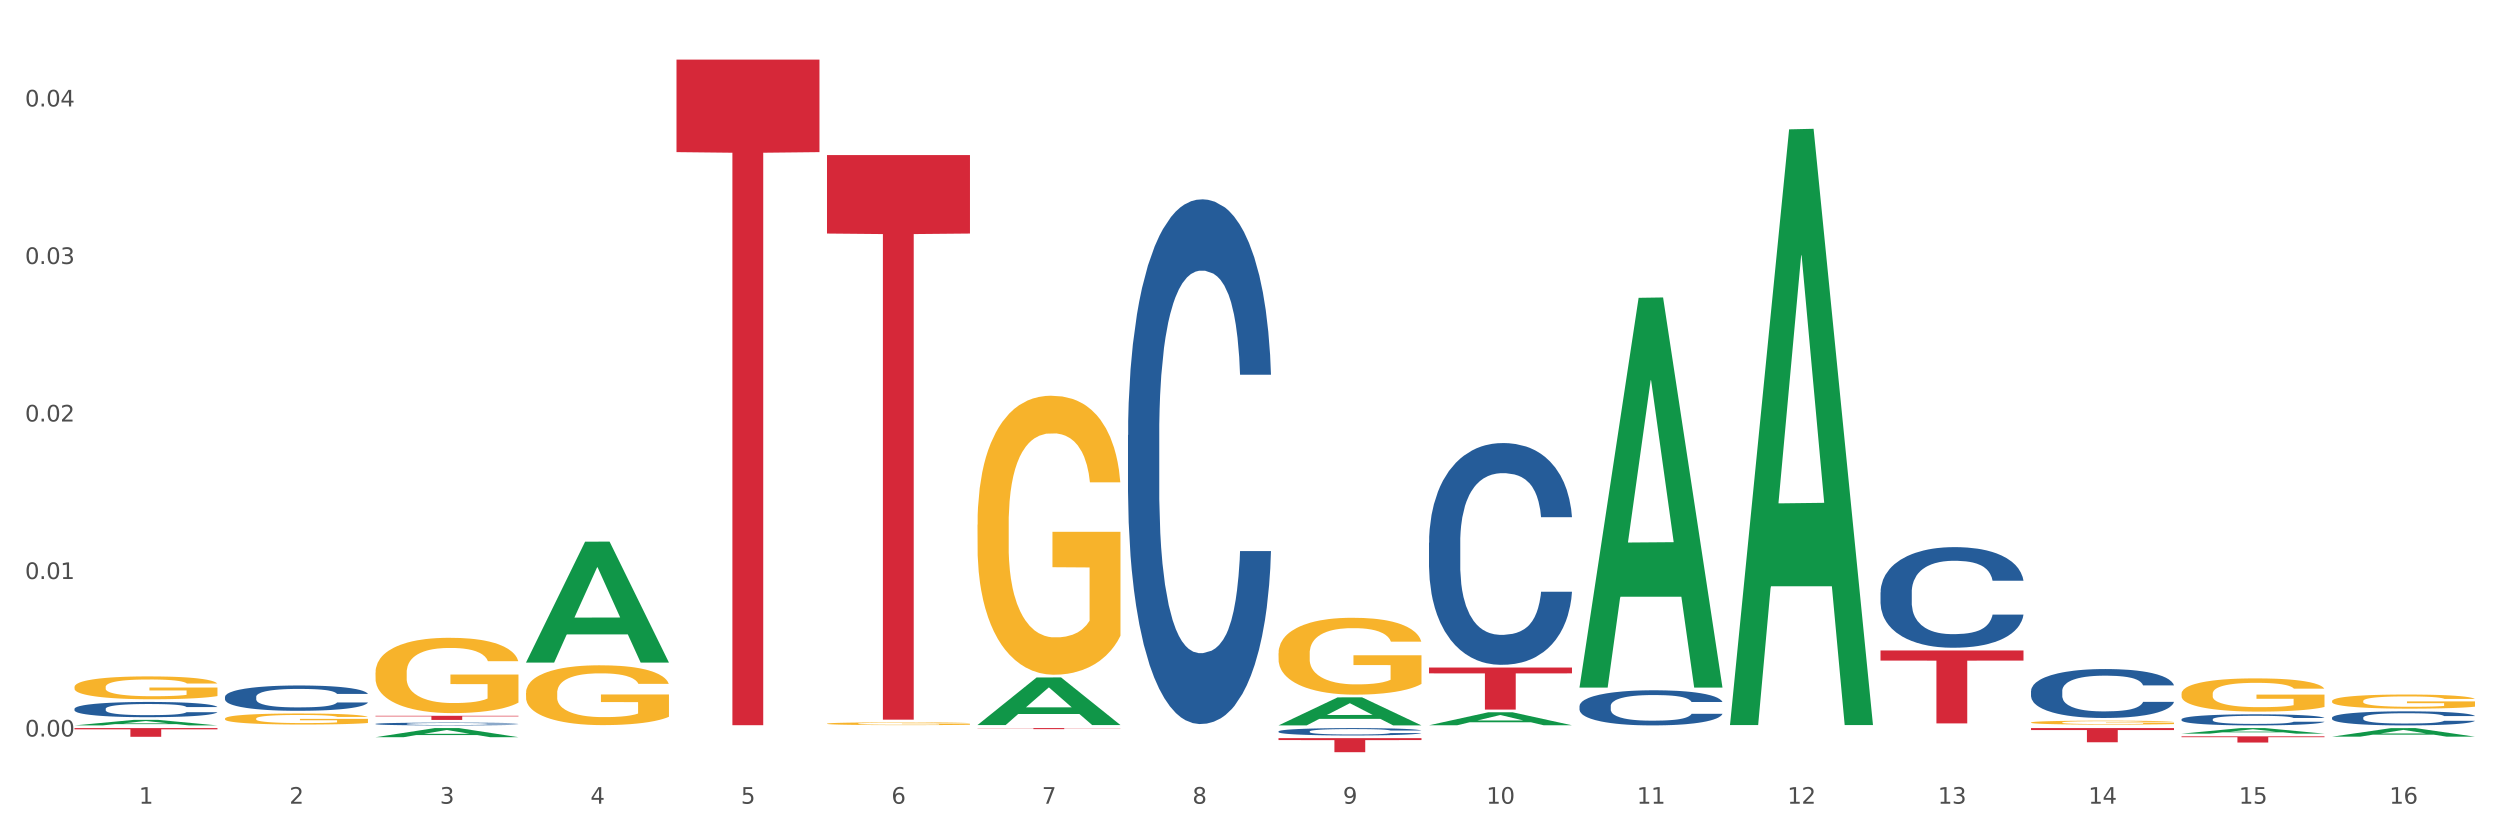 <?xml version="1.0" encoding="utf-8" standalone="no"?>
<!DOCTYPE svg PUBLIC "-//W3C//DTD SVG 1.1//EN"
  "http://www.w3.org/Graphics/SVG/1.1/DTD/svg11.dtd">
<svg xmlns:xlink="http://www.w3.org/1999/xlink" width="1080pt" height="360pt" viewBox="0 0 1080 360" xmlns="http://www.w3.org/2000/svg" version="1.1">
 <rect x="0" y="0" width="1080" height="360" fill="#333333" stroke="none"/>
 <defs>
  <style type="text/css">*{stroke-linejoin: round; stroke-linecap: butt}</style>
 </defs>
 <g id="figure_1">
  <g id="patch_1">
   <path d="M 0 360 
L 1080 360 
L 1080 0 
L 0 0 
z
" style="fill: #ffffff; stroke: #ffffff; stroke-linejoin: miter"/>
  </g>
  <g id="axes_1">
   <g id="matplotlib.axis_1">
    <g id="xtick_1">
     <g id="text_1">
      <!-- 1 -->
      <g style="fill: #4d4d4d" transform="translate(60.004 347.204) scale(0.096 -0.096)">
       <defs>
        <path id="DejaVuSans-31" d="M 794 531 
L 1825 531 
L 1825 4091 
L 703 3866 
L 703 4441 
L 1819 4666 
L 2450 4666 
L 2450 531 
L 3481 531 
L 3481 0 
L 794 0 
L 794 531 
z
" transform="scale(0.016)"/>
       </defs>
       <use xlink:href="#DejaVuSans-31"/>
      </g>
     </g>
    </g>
    <g id="xtick_2">
     <g id="text_2">
      <!-- 2 -->
      <g style="fill: #4d4d4d" transform="translate(125.021 347.204) scale(0.096 -0.096)">
       <defs>
        <path id="DejaVuSans-32" d="M 1228 531 
L 3431 531 
L 3431 0 
L 469 0 
L 469 531 
Q 828 903 1448 1529 
Q 2069 2156 2228 2338 
Q 2531 2678 2651 2914 
Q 2772 3150 2772 3378 
Q 2772 3750 2511 3984 
Q 2250 4219 1831 4219 
Q 1534 4219 1204 4116 
Q 875 4013 500 3803 
L 500 4441 
Q 881 4594 1212 4672 
Q 1544 4750 1819 4750 
Q 2544 4750 2975 4387 
Q 3406 4025 3406 3419 
Q 3406 3131 3298 2873 
Q 3191 2616 2906 2266 
Q 2828 2175 2409 1742 
Q 1991 1309 1228 531 
z
" transform="scale(0.016)"/>
       </defs>
       <use xlink:href="#DejaVuSans-32"/>
      </g>
     </g>
    </g>
    <g id="xtick_3">
     <g id="text_3">
      <!-- 3 -->
      <g style="fill: #4d4d4d" transform="translate(190.039 347.204) scale(0.096 -0.096)">
       <defs>
        <path id="DejaVuSans-33" d="M 2597 2516 
Q 3050 2419 3304 2112 
Q 3559 1806 3559 1356 
Q 3559 666 3084 287 
Q 2609 -91 1734 -91 
Q 1441 -91 1130 -33 
Q 819 25 488 141 
L 488 750 
Q 750 597 1062 519 
Q 1375 441 1716 441 
Q 2309 441 2620 675 
Q 2931 909 2931 1356 
Q 2931 1769 2642 2001 
Q 2353 2234 1838 2234 
L 1294 2234 
L 1294 2753 
L 1863 2753 
Q 2328 2753 2575 2939 
Q 2822 3125 2822 3475 
Q 2822 3834 2567 4026 
Q 2313 4219 1838 4219 
Q 1578 4219 1281 4162 
Q 984 4106 628 3988 
L 628 4550 
Q 988 4650 1302 4700 
Q 1616 4750 1894 4750 
Q 2613 4750 3031 4423 
Q 3450 4097 3450 3541 
Q 3450 3153 3228 2886 
Q 3006 2619 2597 2516 
z
" transform="scale(0.016)"/>
       </defs>
       <use xlink:href="#DejaVuSans-33"/>
      </g>
     </g>
    </g>
    <g id="xtick_4">
     <g id="text_4">
      <!-- 4 -->
      <g style="fill: #4d4d4d" transform="translate(255.056 347.204) scale(0.096 -0.096)">
       <defs>
        <path id="DejaVuSans-34" d="M 2419 4116 
L 825 1625 
L 2419 1625 
L 2419 4116 
z
M 2253 4666 
L 3047 4666 
L 3047 1625 
L 3713 1625 
L 3713 1100 
L 3047 1100 
L 3047 0 
L 2419 0 
L 2419 1100 
L 313 1100 
L 313 1709 
L 2253 4666 
z
" transform="scale(0.016)"/>
       </defs>
       <use xlink:href="#DejaVuSans-34"/>
      </g>
     </g>
    </g>
    <g id="xtick_5">
     <g id="text_5">
      <!-- 5 -->
      <g style="fill: #4d4d4d" transform="translate(320.073 347.204) scale(0.096 -0.096)">
       <defs>
        <path id="DejaVuSans-35" d="M 691 4666 
L 3169 4666 
L 3169 4134 
L 1269 4134 
L 1269 2991 
Q 1406 3038 1543 3061 
Q 1681 3084 1819 3084 
Q 2600 3084 3056 2656 
Q 3513 2228 3513 1497 
Q 3513 744 3044 326 
Q 2575 -91 1722 -91 
Q 1428 -91 1123 -41 
Q 819 9 494 109 
L 494 744 
Q 775 591 1075 516 
Q 1375 441 1709 441 
Q 2250 441 2565 725 
Q 2881 1009 2881 1497 
Q 2881 1984 2565 2268 
Q 2250 2553 1709 2553 
Q 1456 2553 1204 2497 
Q 953 2441 691 2322 
L 691 4666 
z
" transform="scale(0.016)"/>
       </defs>
       <use xlink:href="#DejaVuSans-35"/>
      </g>
     </g>
    </g>
    <g id="xtick_6">
     <g id="text_6">
      <!-- 6 -->
      <g style="fill: #4d4d4d" transform="translate(385.09 347.204) scale(0.096 -0.096)">
       <defs>
        <path id="DejaVuSans-36" d="M 2113 2584 
Q 1688 2584 1439 2293 
Q 1191 2003 1191 1497 
Q 1191 994 1439 701 
Q 1688 409 2113 409 
Q 2538 409 2786 701 
Q 3034 994 3034 1497 
Q 3034 2003 2786 2293 
Q 2538 2584 2113 2584 
z
M 3366 4563 
L 3366 3988 
Q 3128 4100 2886 4159 
Q 2644 4219 2406 4219 
Q 1781 4219 1451 3797 
Q 1122 3375 1075 2522 
Q 1259 2794 1537 2939 
Q 1816 3084 2150 3084 
Q 2853 3084 3261 2657 
Q 3669 2231 3669 1497 
Q 3669 778 3244 343 
Q 2819 -91 2113 -91 
Q 1303 -91 875 529 
Q 447 1150 447 2328 
Q 447 3434 972 4092 
Q 1497 4750 2381 4750 
Q 2619 4750 2861 4703 
Q 3103 4656 3366 4563 
z
" transform="scale(0.016)"/>
       </defs>
       <use xlink:href="#DejaVuSans-36"/>
      </g>
     </g>
    </g>
    <g id="xtick_7">
     <g id="text_7">
      <!-- 7 -->
      <g style="fill: #4d4d4d" transform="translate(450.108 347.204) scale(0.096 -0.096)">
       <defs>
        <path id="DejaVuSans-37" d="M 525 4666 
L 3525 4666 
L 3525 4397 
L 1831 0 
L 1172 0 
L 2766 4134 
L 525 4134 
L 525 4666 
z
" transform="scale(0.016)"/>
       </defs>
       <use xlink:href="#DejaVuSans-37"/>
      </g>
     </g>
    </g>
    <g id="xtick_8">
     <g id="text_8">
      <!-- 8 -->
      <g style="fill: #4d4d4d" transform="translate(515.125 347.204) scale(0.096 -0.096)">
       <defs>
        <path id="DejaVuSans-38" d="M 2034 2216 
Q 1584 2216 1326 1975 
Q 1069 1734 1069 1313 
Q 1069 891 1326 650 
Q 1584 409 2034 409 
Q 2484 409 2743 651 
Q 3003 894 3003 1313 
Q 3003 1734 2745 1975 
Q 2488 2216 2034 2216 
z
M 1403 2484 
Q 997 2584 770 2862 
Q 544 3141 544 3541 
Q 544 4100 942 4425 
Q 1341 4750 2034 4750 
Q 2731 4750 3128 4425 
Q 3525 4100 3525 3541 
Q 3525 3141 3298 2862 
Q 3072 2584 2669 2484 
Q 3125 2378 3379 2068 
Q 3634 1759 3634 1313 
Q 3634 634 3220 271 
Q 2806 -91 2034 -91 
Q 1263 -91 848 271 
Q 434 634 434 1313 
Q 434 1759 690 2068 
Q 947 2378 1403 2484 
z
M 1172 3481 
Q 1172 3119 1398 2916 
Q 1625 2713 2034 2713 
Q 2441 2713 2670 2916 
Q 2900 3119 2900 3481 
Q 2900 3844 2670 4047 
Q 2441 4250 2034 4250 
Q 1625 4250 1398 4047 
Q 1172 3844 1172 3481 
z
" transform="scale(0.016)"/>
       </defs>
       <use xlink:href="#DejaVuSans-38"/>
      </g>
     </g>
    </g>
    <g id="xtick_9">
     <g id="text_9">
      <!-- 9 -->
      <g style="fill: #4d4d4d" transform="translate(580.142 347.204) scale(0.096 -0.096)">
       <defs>
        <path id="DejaVuSans-39" d="M 703 97 
L 703 672 
Q 941 559 1184 500 
Q 1428 441 1663 441 
Q 2288 441 2617 861 
Q 2947 1281 2994 2138 
Q 2813 1869 2534 1725 
Q 2256 1581 1919 1581 
Q 1219 1581 811 2004 
Q 403 2428 403 3163 
Q 403 3881 828 4315 
Q 1253 4750 1959 4750 
Q 2769 4750 3195 4129 
Q 3622 3509 3622 2328 
Q 3622 1225 3098 567 
Q 2575 -91 1691 -91 
Q 1453 -91 1209 -44 
Q 966 3 703 97 
z
M 1959 2075 
Q 2384 2075 2632 2365 
Q 2881 2656 2881 3163 
Q 2881 3666 2632 3958 
Q 2384 4250 1959 4250 
Q 1534 4250 1286 3958 
Q 1038 3666 1038 3163 
Q 1038 2656 1286 2365 
Q 1534 2075 1959 2075 
z
" transform="scale(0.016)"/>
       </defs>
       <use xlink:href="#DejaVuSans-39"/>
      </g>
     </g>
    </g>
    <g id="xtick_10">
     <g id="text_10">
      <!-- 10 -->
      <g style="fill: #4d4d4d" transform="translate(642.105 347.204) scale(0.096 -0.096)">
       <defs>
        <path id="DejaVuSans-30" d="M 2034 4250 
Q 1547 4250 1301 3770 
Q 1056 3291 1056 2328 
Q 1056 1369 1301 889 
Q 1547 409 2034 409 
Q 2525 409 2770 889 
Q 3016 1369 3016 2328 
Q 3016 3291 2770 3770 
Q 2525 4250 2034 4250 
z
M 2034 4750 
Q 2819 4750 3233 4129 
Q 3647 3509 3647 2328 
Q 3647 1150 3233 529 
Q 2819 -91 2034 -91 
Q 1250 -91 836 529 
Q 422 1150 422 2328 
Q 422 3509 836 4129 
Q 1250 4750 2034 4750 
z
" transform="scale(0.016)"/>
       </defs>
       <use xlink:href="#DejaVuSans-31"/>
       <use xlink:href="#DejaVuSans-30" transform="translate(63.623 0)"/>
      </g>
     </g>
    </g>
    <g id="xtick_11">
     <g id="text_11">
      <!-- 11 -->
      <g style="fill: #4d4d4d" transform="translate(707.123 347.204) scale(0.096 -0.096)">
       <use xlink:href="#DejaVuSans-31"/>
       <use xlink:href="#DejaVuSans-31" transform="translate(63.623 0)"/>
      </g>
     </g>
    </g>
    <g id="xtick_12">
     <g id="text_12">
      <!-- 12 -->
      <g style="fill: #4d4d4d" transform="translate(772.14 347.204) scale(0.096 -0.096)">
       <use xlink:href="#DejaVuSans-31"/>
       <use xlink:href="#DejaVuSans-32" transform="translate(63.623 0)"/>
      </g>
     </g>
    </g>
    <g id="xtick_13">
     <g id="text_13">
      <!-- 13 -->
      <g style="fill: #4d4d4d" transform="translate(837.157 347.204) scale(0.096 -0.096)">
       <use xlink:href="#DejaVuSans-31"/>
       <use xlink:href="#DejaVuSans-33" transform="translate(63.623 0)"/>
      </g>
     </g>
    </g>
    <g id="xtick_14">
     <g id="text_14">
      <!-- 14 -->
      <g style="fill: #4d4d4d" transform="translate(902.174 347.204) scale(0.096 -0.096)">
       <use xlink:href="#DejaVuSans-31"/>
       <use xlink:href="#DejaVuSans-34" transform="translate(63.623 0)"/>
      </g>
     </g>
    </g>
    <g id="xtick_15">
     <g id="text_15">
      <!-- 15 -->
      <g style="fill: #4d4d4d" transform="translate(967.192 347.204) scale(0.096 -0.096)">
       <use xlink:href="#DejaVuSans-31"/>
       <use xlink:href="#DejaVuSans-35" transform="translate(63.623 0)"/>
      </g>
     </g>
    </g>
    <g id="xtick_16">
     <g id="text_16">
      <!-- 16 -->
      <g style="fill: #4d4d4d" transform="translate(1032.209 347.204) scale(0.096 -0.096)">
       <use xlink:href="#DejaVuSans-31"/>
       <use xlink:href="#DejaVuSans-36" transform="translate(63.623 0)"/>
      </g>
     </g>
    </g>
    <g id="xtick_17"/>
    <g id="xtick_18"/>
    <g id="xtick_19"/>
    <g id="xtick_20"/>
    <g id="xtick_21"/>
    <g id="xtick_22"/>
    <g id="xtick_23"/>
    <g id="xtick_24"/>
    <g id="xtick_25"/>
    <g id="xtick_26"/>
    <g id="xtick_27"/>
    <g id="xtick_28"/>
    <g id="xtick_29"/>
    <g id="xtick_30"/>
    <g id="xtick_31"/>
   </g>
   <g id="matplotlib.axis_2">
    <g id="ytick_1">
     <g id="text_17">
      <!-- 0.00 -->
      <g style="fill: #4d4d4d" transform="translate(10.8 318.182) scale(0.096 -0.096)">
       <defs>
        <path id="DejaVuSans-2e" d="M 684 794 
L 1344 794 
L 1344 0 
L 684 0 
L 684 794 
z
" transform="scale(0.016)"/>
       </defs>
       <use xlink:href="#DejaVuSans-30"/>
       <use xlink:href="#DejaVuSans-2e" transform="translate(63.623 0)"/>
       <use xlink:href="#DejaVuSans-30" transform="translate(95.41 0)"/>
       <use xlink:href="#DejaVuSans-30" transform="translate(159.033 0)"/>
      </g>
     </g>
    </g>
    <g id="ytick_2">
     <g id="text_18">
      <!-- 0.01 -->
      <g style="fill: #4d4d4d" transform="translate(10.8 250.136) scale(0.096 -0.096)">
       <use xlink:href="#DejaVuSans-30"/>
       <use xlink:href="#DejaVuSans-2e" transform="translate(63.623 0)"/>
       <use xlink:href="#DejaVuSans-30" transform="translate(95.41 0)"/>
       <use xlink:href="#DejaVuSans-31" transform="translate(159.033 0)"/>
      </g>
     </g>
    </g>
    <g id="ytick_3">
     <g id="text_19">
      <!-- 0.02 -->
      <g style="fill: #4d4d4d" transform="translate(10.8 182.09) scale(0.096 -0.096)">
       <use xlink:href="#DejaVuSans-30"/>
       <use xlink:href="#DejaVuSans-2e" transform="translate(63.623 0)"/>
       <use xlink:href="#DejaVuSans-30" transform="translate(95.41 0)"/>
       <use xlink:href="#DejaVuSans-32" transform="translate(159.033 0)"/>
      </g>
     </g>
    </g>
    <g id="ytick_4">
     <g id="text_20">
      <!-- 0.03 -->
      <g style="fill: #4d4d4d" transform="translate(10.8 114.044) scale(0.096 -0.096)">
       <use xlink:href="#DejaVuSans-30"/>
       <use xlink:href="#DejaVuSans-2e" transform="translate(63.623 0)"/>
       <use xlink:href="#DejaVuSans-30" transform="translate(95.41 0)"/>
       <use xlink:href="#DejaVuSans-33" transform="translate(159.033 0)"/>
      </g>
     </g>
    </g>
    <g id="ytick_5">
     <g id="text_21">
      <!-- 0.04 -->
      <g style="fill: #4d4d4d" transform="translate(10.8 45.999) scale(0.096 -0.096)">
       <use xlink:href="#DejaVuSans-30"/>
       <use xlink:href="#DejaVuSans-2e" transform="translate(63.623 0)"/>
       <use xlink:href="#DejaVuSans-30" transform="translate(95.41 0)"/>
       <use xlink:href="#DejaVuSans-34" transform="translate(159.033 0)"/>
      </g>
     </g>
    </g>
    <g id="ytick_6"/>
    <g id="ytick_7"/>
    <g id="ytick_8"/>
    <g id="ytick_9"/>
   </g>
   <g id="PolyCollection_1">
    <path d="M 32.175 313.375 
L 32.239 313.373 
L 57.709 310.989 
L 68.28 310.986 
L 93.941 313.38 
L 81.715 313.38 
L 76.176 312.822 
L 49.877 312.822 
L 49.686 312.831 
L 44.337 313.38 
L 32.175 313.38 
L 32.175 313.375 
L 53.188 312.49 
L 72.864 312.487 
L 63.122 311.496 
L 62.995 311.492 
L 62.867 311.499 
L 53.125 312.487 
L 53.188 312.49 
L 32.175 313.375 
z
" clip-path="url(#pc1ea9702c9)" style="fill: #109648"/>
    <path d="M 422.278 314.535 
L 484.045 314.535 
L 484.045 314.598 
L 459.748 314.599 
L 459.748 314.991 
L 446.429 314.991 
L 446.429 314.599 
L 422.278 314.598 
L 422.278 314.535 
L 422.278 314.535 
z
" clip-path="url(#pc1ea9702c9)" style="fill: #d62839"/>
    <path d="M 552.313 318.877 
L 614.079 318.877 
L 614.079 319.721 
L 589.783 319.727 
L 589.783 324.95 
L 576.463 324.95 
L 576.463 319.727 
L 552.313 319.721 
L 552.313 318.883 
L 552.313 318.877 
z
" clip-path="url(#pc1ea9702c9)" style="fill: #d62839"/>
    <path d="M 617.33 288.366 
L 679.097 288.366 
L 679.097 290.893 
L 654.8 290.91 
L 654.8 306.552 
L 641.481 306.552 
L 641.481 290.91 
L 617.33 290.893 
L 617.33 288.383 
L 617.33 288.366 
z
" clip-path="url(#pc1ea9702c9)" style="fill: #d62839"/>
    <path d="M 812.382 280.988 
L 874.148 280.988 
L 874.148 285.37 
L 849.852 285.399 
L 849.852 312.521 
L 836.532 312.521 
L 836.532 285.399 
L 812.382 285.37 
L 812.382 281.017 
L 812.382 280.988 
z
" clip-path="url(#pc1ea9702c9)" style="fill: #d62839"/>
    <path d="M 227.227 286.151 
L 227.29 286.102 
L 252.761 234.013 
L 263.331 233.964 
L 288.993 286.249 
L 276.767 286.249 
L 271.227 274.074 
L 244.929 274.074 
L 244.738 274.27 
L 239.389 286.249 
L 227.227 286.249 
L 227.227 286.151 
L 248.24 266.808 
L 267.916 266.759 
L 258.174 245.108 
L 258.046 245.01 
L 257.919 245.158 
L 248.176 266.759 
L 248.24 266.808 
L 227.227 286.151 
z
" clip-path="url(#pc1ea9702c9)" style="fill: #109648"/>
    <path d="M 1007.434 302.856 
L 1007.507 302.85 
L 1007.507 302.65 
L 1007.652 302.477 
L 1008.382 302.059 
L 1009.475 301.713 
L 1010.278 301.529 
L 1011.08 301.379 
L 1012.028 301.228 
L 1013.195 301.072 
L 1015.309 300.844 
L 1016.622 300.727 
L 1018.226 300.604 
L 1021.143 300.425 
L 1023.258 300.325 
L 1025.446 300.242 
L 1029.019 300.141 
L 1031.353 300.097 
L 1033.832 300.063 
L 1036.822 300.041 
L 1039.083 300.035 
L 1044.041 300.052 
L 1048.271 300.102 
L 1050.313 300.141 
L 1052.938 300.208 
L 1054.324 300.253 
L 1056.584 300.342 
L 1058.918 300.459 
L 1060.522 300.559 
L 1062.929 300.749 
L 1064.752 300.938 
L 1066.429 301.172 
L 1067.304 301.334 
L 1067.96 301.485 
L 1068.544 301.657 
L 1069.127 301.931 
L 1056.001 301.931 
L 1055.49 301.735 
L 1054.688 301.552 
L 1053.521 301.373 
L 1052.5 301.262 
L 1050.75 301.122 
L 1049.146 301.033 
L 1047.469 300.966 
L 1045.427 300.91 
L 1043.823 300.883 
L 1041.562 300.86 
L 1037.114 300.866 
L 1034.124 300.91 
L 1032.082 300.966 
L 1030.769 301.016 
L 1029.602 301.072 
L 1028.29 301.15 
L 1026.758 301.267 
L 1025.665 301.373 
L 1024.571 301.507 
L 1023.696 301.641 
L 1022.893 301.797 
L 1022.237 301.964 
L 1021.727 302.137 
L 1021.289 302.349 
L 1020.925 302.7 
L 1020.925 303.464 
L 1021.07 303.636 
L 1021.435 303.865 
L 1021.873 304.038 
L 1022.602 304.244 
L 1023.258 304.383 
L 1024.498 304.584 
L 1025.883 304.751 
L 1026.977 304.857 
L 1028.071 304.946 
L 1029.967 305.069 
L 1032.082 305.169 
L 1033.905 305.231 
L 1036.384 305.286 
L 1038.062 305.309 
L 1039.52 305.32 
L 1043.093 305.32 
L 1045.646 305.303 
L 1048.49 305.264 
L 1050.677 305.214 
L 1052.5 305.153 
L 1054.542 305.052 
L 1055.855 304.958 
L 1055.855 303.792 
L 1039.812 303.787 
L 1039.812 303.012 
L 1069.2 303.012 
L 1069.2 305.286 
L 1067.96 305.404 
L 1066.575 305.509 
L 1065.116 305.604 
L 1062.929 305.721 
L 1060.303 305.833 
L 1057.97 305.911 
L 1055.49 305.978 
L 1052.573 306.039 
L 1048.781 306.095 
L 1046.448 306.117 
L 1043.531 306.134 
L 1040.103 306.139 
L 1037.114 306.128 
L 1034.197 306.1 
L 1031.134 306.05 
L 1028.144 305.978 
L 1025.883 305.905 
L 1023.623 305.816 
L 1021.216 305.699 
L 1019.32 305.587 
L 1017.862 305.487 
L 1016.257 305.359 
L 1014.507 305.192 
L 1013.195 305.041 
L 1012.028 304.885 
L 1010.788 304.684 
L 1009.913 304.512 
L 1009.038 304.294 
L 1008.527 304.133 
L 1007.944 303.882 
L 1007.507 303.53 
L 1007.434 302.856 
z
" clip-path="url(#pc1ea9702c9)" style="fill: #f7b32b"/>
    <path d="M 942.416 299.693 
L 942.489 299.68 
L 942.489 299.208 
L 942.635 298.801 
L 943.364 297.818 
L 944.458 297.005 
L 945.26 296.572 
L 946.063 296.218 
L 947.011 295.864 
L 948.177 295.497 
L 950.292 294.959 
L 951.605 294.684 
L 953.209 294.395 
L 956.126 293.976 
L 958.241 293.74 
L 960.429 293.543 
L 964.002 293.307 
L 966.335 293.202 
L 968.815 293.123 
L 971.805 293.071 
L 974.065 293.058 
L 979.024 293.097 
L 983.254 293.215 
L 985.296 293.307 
L 987.921 293.464 
L 989.306 293.569 
L 991.567 293.779 
L 993.901 294.054 
L 995.505 294.291 
L 997.911 294.736 
L 999.734 295.182 
L 1001.412 295.733 
L 1002.287 296.113 
L 1002.943 296.467 
L 1003.526 296.874 
L 1004.11 297.516 
L 990.984 297.516 
L 990.473 297.057 
L 989.671 296.625 
L 988.504 296.205 
L 987.483 295.943 
L 985.733 295.615 
L 984.129 295.405 
L 982.451 295.248 
L 980.41 295.117 
L 978.805 295.051 
L 976.545 294.999 
L 972.096 295.012 
L 969.106 295.117 
L 967.065 295.248 
L 965.752 295.366 
L 964.585 295.497 
L 963.273 295.681 
L 961.741 295.956 
L 960.647 296.205 
L 959.553 296.52 
L 958.678 296.835 
L 957.876 297.202 
L 957.22 297.595 
L 956.709 298.002 
L 956.272 298.5 
L 955.907 299.326 
L 955.907 301.123 
L 956.053 301.529 
L 956.418 302.067 
L 956.855 302.473 
L 957.585 302.958 
L 958.241 303.286 
L 959.481 303.758 
L 960.866 304.152 
L 961.96 304.401 
L 963.054 304.611 
L 964.95 304.899 
L 967.065 305.135 
L 968.888 305.279 
L 971.367 305.411 
L 973.044 305.463 
L 974.503 305.489 
L 978.076 305.489 
L 980.628 305.45 
L 983.472 305.358 
L 985.66 305.24 
L 987.483 305.096 
L 989.525 304.86 
L 990.838 304.637 
L 990.838 301.896 
L 974.795 301.883 
L 974.795 300.06 
L 1004.183 300.06 
L 1004.183 305.411 
L 1002.943 305.686 
L 1001.558 305.935 
L 1000.099 306.158 
L 997.911 306.433 
L 995.286 306.696 
L 992.953 306.879 
L 990.473 307.037 
L 987.556 307.181 
L 983.764 307.312 
L 981.431 307.364 
L 978.514 307.404 
L 975.086 307.417 
L 972.096 307.391 
L 969.179 307.325 
L 966.117 307.207 
L 963.127 307.037 
L 960.866 306.866 
L 958.605 306.656 
L 956.199 306.381 
L 954.303 306.119 
L 952.844 305.883 
L 951.24 305.581 
L 949.49 305.188 
L 948.177 304.834 
L 947.011 304.466 
L 945.771 303.994 
L 944.896 303.588 
L 944.021 303.076 
L 943.51 302.696 
L 942.927 302.106 
L 942.489 301.28 
L 942.416 299.693 
z
" clip-path="url(#pc1ea9702c9)" style="fill: #f7b32b"/>
    <path d="M 422.278 226.649 
L 422.351 226.539 
L 422.351 222.576 
L 422.497 219.163 
L 423.226 210.906 
L 424.32 204.081 
L 425.122 200.448 
L 425.925 197.476 
L 426.873 194.503 
L 428.039 191.421 
L 430.154 186.907 
L 431.467 184.596 
L 433.071 182.174 
L 435.988 178.651 
L 438.103 176.669 
L 440.291 175.018 
L 443.864 173.036 
L 446.197 172.156 
L 448.677 171.495 
L 451.667 171.055 
L 453.927 170.945 
L 458.886 171.275 
L 463.116 172.266 
L 465.158 173.036 
L 467.783 174.358 
L 469.168 175.238 
L 471.429 177 
L 473.763 179.311 
L 475.367 181.293 
L 477.773 185.036 
L 479.596 188.779 
L 481.274 193.403 
L 482.149 196.595 
L 482.805 199.567 
L 483.389 202.98 
L 483.972 208.374 
L 470.846 208.374 
L 470.335 204.521 
L 469.533 200.888 
L 468.366 197.366 
L 467.345 195.164 
L 465.595 192.412 
L 463.991 190.65 
L 462.314 189.329 
L 460.272 188.228 
L 458.667 187.678 
L 456.407 187.238 
L 451.958 187.348 
L 448.969 188.228 
L 446.927 189.329 
L 445.614 190.32 
L 444.447 191.421 
L 443.135 192.962 
L 441.603 195.274 
L 440.509 197.366 
L 439.416 200.008 
L 438.54 202.65 
L 437.738 205.732 
L 437.082 209.035 
L 436.571 212.448 
L 436.134 216.631 
L 435.769 223.566 
L 435.769 238.648 
L 435.915 242.061 
L 436.28 246.574 
L 436.717 249.987 
L 437.447 254.06 
L 438.103 256.813 
L 439.343 260.776 
L 440.728 264.078 
L 441.822 266.17 
L 442.916 267.931 
L 444.812 270.353 
L 446.927 272.335 
L 448.75 273.546 
L 451.229 274.647 
L 452.906 275.087 
L 454.365 275.307 
L 457.938 275.307 
L 460.49 274.977 
L 463.334 274.206 
L 465.522 273.215 
L 467.345 272.004 
L 469.387 270.023 
L 470.7 268.151 
L 470.7 245.143 
L 454.657 245.033 
L 454.657 229.731 
L 484.045 229.731 
L 484.045 274.647 
L 482.805 276.958 
L 481.42 279.05 
L 479.961 280.922 
L 477.773 283.233 
L 475.148 285.435 
L 472.815 286.976 
L 470.335 288.297 
L 467.418 289.508 
L 463.626 290.609 
L 461.293 291.049 
L 458.376 291.38 
L 454.948 291.49 
L 451.958 291.27 
L 449.041 290.719 
L 445.979 289.728 
L 442.989 288.297 
L 440.728 286.866 
L 438.468 285.105 
L 436.061 282.793 
L 434.165 280.591 
L 432.707 278.61 
L 431.102 276.078 
L 429.352 272.775 
L 428.039 269.803 
L 426.873 266.72 
L 425.633 262.757 
L 424.758 259.345 
L 423.883 255.051 
L 423.372 251.859 
L 422.789 246.905 
L 422.351 239.969 
L 422.278 226.649 
z
" clip-path="url(#pc1ea9702c9)" style="fill: #f7b32b"/>
    <path d="M 32.175 296.772 
L 32.248 296.763 
L 32.248 296.438 
L 32.394 296.158 
L 33.123 295.481 
L 34.217 294.922 
L 35.019 294.624 
L 35.821 294.38 
L 36.769 294.137 
L 37.936 293.884 
L 40.051 293.514 
L 41.363 293.324 
L 42.968 293.126 
L 45.885 292.837 
L 47.999 292.674 
L 50.187 292.539 
L 53.76 292.377 
L 56.094 292.304 
L 58.573 292.25 
L 61.563 292.214 
L 63.824 292.205 
L 68.783 292.232 
L 73.012 292.313 
L 75.054 292.377 
L 77.679 292.485 
L 79.065 292.557 
L 81.326 292.701 
L 83.659 292.891 
L 85.263 293.053 
L 87.67 293.36 
L 89.493 293.667 
L 91.17 294.046 
L 92.045 294.308 
L 92.702 294.552 
L 93.285 294.832 
L 93.868 295.274 
L 80.742 295.274 
L 80.232 294.958 
L 79.43 294.66 
L 78.263 294.371 
L 77.242 294.191 
L 75.492 293.965 
L 73.887 293.821 
L 72.21 293.712 
L 70.168 293.622 
L 68.564 293.577 
L 66.303 293.541 
L 61.855 293.55 
L 58.865 293.622 
L 56.823 293.712 
L 55.511 293.794 
L 54.344 293.884 
L 53.031 294.01 
L 51.5 294.2 
L 50.406 294.371 
L 49.312 294.588 
L 48.437 294.804 
L 47.635 295.057 
L 46.979 295.328 
L 46.468 295.608 
L 46.031 295.951 
L 45.666 296.519 
L 45.666 297.756 
L 45.812 298.036 
L 46.176 298.406 
L 46.614 298.685 
L 47.343 299.019 
L 47.999 299.245 
L 49.239 299.57 
L 50.625 299.841 
L 51.719 300.012 
L 52.812 300.157 
L 54.708 300.355 
L 56.823 300.518 
L 58.646 300.617 
L 61.126 300.707 
L 62.803 300.743 
L 64.261 300.761 
L 67.835 300.761 
L 70.387 300.734 
L 73.231 300.671 
L 75.419 300.59 
L 77.242 300.491 
L 79.284 300.328 
L 80.596 300.175 
L 80.596 298.288 
L 64.553 298.279 
L 64.553 297.025 
L 93.941 297.025 
L 93.941 300.707 
L 92.702 300.897 
L 91.316 301.068 
L 89.858 301.222 
L 87.67 301.411 
L 85.045 301.592 
L 82.711 301.718 
L 80.232 301.826 
L 77.315 301.926 
L 73.523 302.016 
L 71.189 302.052 
L 68.272 302.079 
L 64.845 302.088 
L 61.855 302.07 
L 58.938 302.025 
L 55.875 301.944 
L 52.885 301.826 
L 50.625 301.709 
L 48.364 301.565 
L 45.958 301.375 
L 44.062 301.195 
L 42.603 301.032 
L 40.999 300.825 
L 39.249 300.554 
L 37.936 300.31 
L 36.769 300.057 
L 35.529 299.732 
L 34.654 299.453 
L 33.779 299.101 
L 33.269 298.839 
L 32.685 298.433 
L 32.248 297.864 
L 32.175 296.772 
z
" clip-path="url(#pc1ea9702c9)" style="fill: #f7b32b"/>
    <path d="M 162.209 290.564 
L 162.282 290.534 
L 162.282 289.464 
L 162.428 288.543 
L 163.157 286.314 
L 164.251 284.471 
L 165.054 283.49 
L 165.856 282.688 
L 166.804 281.886 
L 167.97 281.053 
L 170.085 279.835 
L 171.398 279.211 
L 173.002 278.557 
L 175.919 277.606 
L 178.034 277.071 
L 180.222 276.625 
L 183.795 276.09 
L 186.128 275.853 
L 188.608 275.674 
L 191.598 275.555 
L 193.858 275.526 
L 198.817 275.615 
L 203.047 275.882 
L 205.089 276.09 
L 207.714 276.447 
L 209.099 276.685 
L 211.36 277.16 
L 213.694 277.784 
L 215.298 278.319 
L 217.704 279.33 
L 219.528 280.34 
L 221.205 281.588 
L 222.08 282.45 
L 222.736 283.253 
L 223.32 284.174 
L 223.903 285.63 
L 210.777 285.63 
L 210.266 284.59 
L 209.464 283.609 
L 208.297 282.658 
L 207.276 282.064 
L 205.526 281.321 
L 203.922 280.845 
L 202.245 280.489 
L 200.203 280.192 
L 198.598 280.043 
L 196.338 279.924 
L 191.889 279.954 
L 188.9 280.192 
L 186.858 280.489 
L 185.545 280.756 
L 184.378 281.053 
L 183.066 281.47 
L 181.534 282.094 
L 180.44 282.658 
L 179.347 283.372 
L 178.471 284.085 
L 177.669 284.917 
L 177.013 285.809 
L 176.503 286.73 
L 176.065 287.859 
L 175.7 289.731 
L 175.7 293.803 
L 175.846 294.724 
L 176.211 295.943 
L 176.648 296.864 
L 177.378 297.964 
L 178.034 298.707 
L 179.274 299.777 
L 180.659 300.668 
L 181.753 301.233 
L 182.847 301.708 
L 184.743 302.362 
L 186.858 302.897 
L 188.681 303.224 
L 191.16 303.521 
L 192.837 303.64 
L 194.296 303.699 
L 197.869 303.699 
L 200.422 303.61 
L 203.266 303.402 
L 205.453 303.135 
L 207.276 302.808 
L 209.318 302.273 
L 210.631 301.768 
L 210.631 295.556 
L 194.588 295.527 
L 194.588 291.396 
L 223.976 291.396 
L 223.976 303.521 
L 222.736 304.145 
L 221.351 304.71 
L 219.892 305.215 
L 217.704 305.839 
L 215.079 306.434 
L 212.746 306.85 
L 210.266 307.206 
L 207.349 307.533 
L 203.557 307.83 
L 201.224 307.949 
L 198.307 308.038 
L 194.879 308.068 
L 191.889 308.009 
L 188.972 307.86 
L 185.91 307.593 
L 182.92 307.206 
L 180.659 306.82 
L 178.399 306.344 
L 175.992 305.72 
L 174.096 305.126 
L 172.638 304.591 
L 171.033 303.908 
L 169.283 303.016 
L 167.97 302.214 
L 166.804 301.381 
L 165.564 300.311 
L 164.689 299.39 
L 163.814 298.231 
L 163.303 297.369 
L 162.72 296.032 
L 162.282 294.16 
L 162.209 290.564 
z
" clip-path="url(#pc1ea9702c9)" style="fill: #f7b32b"/>
    <path d="M 97.192 310.435 
L 97.265 310.43 
L 97.265 310.273 
L 97.411 310.138 
L 98.14 309.81 
L 99.234 309.54 
L 100.036 309.396 
L 100.838 309.278 
L 101.786 309.16 
L 102.953 309.038 
L 105.068 308.859 
L 106.381 308.767 
L 107.985 308.671 
L 110.902 308.531 
L 113.017 308.453 
L 115.204 308.387 
L 118.778 308.309 
L 121.111 308.274 
L 123.591 308.248 
L 126.58 308.23 
L 128.841 308.226 
L 133.8 308.239 
L 138.03 308.278 
L 140.071 308.309 
L 142.697 308.361 
L 144.082 308.396 
L 146.343 308.466 
L 148.676 308.558 
L 150.281 308.636 
L 152.687 308.785 
L 154.51 308.933 
L 156.188 309.116 
L 157.063 309.243 
L 157.719 309.361 
L 158.302 309.496 
L 158.886 309.71 
L 145.759 309.71 
L 145.249 309.557 
L 144.447 309.413 
L 143.28 309.273 
L 142.259 309.186 
L 140.509 309.077 
L 138.905 309.007 
L 137.227 308.955 
L 135.185 308.911 
L 133.581 308.889 
L 131.321 308.872 
L 126.872 308.876 
L 123.882 308.911 
L 121.84 308.955 
L 120.528 308.994 
L 119.361 309.038 
L 118.048 309.099 
L 116.517 309.191 
L 115.423 309.273 
L 114.329 309.378 
L 113.454 309.483 
L 112.652 309.605 
L 111.996 309.736 
L 111.485 309.871 
L 111.048 310.037 
L 110.683 310.312 
L 110.683 310.91 
L 110.829 311.046 
L 111.194 311.225 
L 111.631 311.36 
L 112.36 311.522 
L 113.017 311.631 
L 114.256 311.788 
L 115.642 311.919 
L 116.736 312.002 
L 117.83 312.072 
L 119.726 312.168 
L 121.84 312.246 
L 123.664 312.294 
L 126.143 312.338 
L 127.82 312.355 
L 129.279 312.364 
L 132.852 312.364 
L 135.404 312.351 
L 138.248 312.32 
L 140.436 312.281 
L 142.259 312.233 
L 144.301 312.154 
L 145.614 312.08 
L 145.614 311.168 
L 129.57 311.164 
L 129.57 310.557 
L 158.959 310.557 
L 158.959 312.338 
L 157.719 312.429 
L 156.333 312.512 
L 154.875 312.587 
L 152.687 312.678 
L 150.062 312.766 
L 147.728 312.827 
L 145.249 312.879 
L 142.332 312.927 
L 138.54 312.971 
L 136.206 312.988 
L 133.289 313.001 
L 129.862 313.006 
L 126.872 312.997 
L 123.955 312.975 
L 120.892 312.936 
L 117.903 312.879 
L 115.642 312.822 
L 113.381 312.752 
L 110.975 312.661 
L 109.079 312.574 
L 107.62 312.495 
L 106.016 312.395 
L 104.266 312.264 
L 102.953 312.146 
L 101.786 312.024 
L 100.547 311.866 
L 99.672 311.731 
L 98.797 311.561 
L 98.286 311.434 
L 97.703 311.238 
L 97.265 310.963 
L 97.192 310.435 
z
" clip-path="url(#pc1ea9702c9)" style="fill: #f7b32b"/>
    <path d="M 357.261 312.611 
L 357.334 312.61 
L 357.334 312.57 
L 357.48 312.536 
L 358.209 312.454 
L 359.303 312.386 
L 360.105 312.35 
L 360.907 312.32 
L 361.855 312.291 
L 363.022 312.26 
L 365.137 312.215 
L 366.45 312.192 
L 368.054 312.168 
L 370.971 312.133 
L 373.086 312.113 
L 375.273 312.097 
L 378.847 312.077 
L 381.18 312.068 
L 383.66 312.061 
L 386.649 312.057 
L 388.91 312.056 
L 393.869 312.059 
L 398.098 312.069 
L 400.14 312.077 
L 402.766 312.09 
L 404.151 312.099 
L 406.412 312.116 
L 408.745 312.139 
L 410.35 312.159 
L 412.756 312.196 
L 414.579 312.234 
L 416.256 312.28 
L 417.132 312.311 
L 417.788 312.341 
L 418.371 312.375 
L 418.955 312.429 
L 405.828 312.429 
L 405.318 312.39 
L 404.516 312.354 
L 403.349 312.319 
L 402.328 312.297 
L 400.578 312.27 
L 398.974 312.252 
L 397.296 312.239 
L 395.254 312.228 
L 393.65 312.223 
L 391.39 312.218 
L 386.941 312.219 
L 383.951 312.228 
L 381.909 312.239 
L 380.597 312.249 
L 379.43 312.26 
L 378.117 312.275 
L 376.586 312.298 
L 375.492 312.319 
L 374.398 312.345 
L 373.523 312.372 
L 372.721 312.402 
L 372.065 312.435 
L 371.554 312.469 
L 371.117 312.511 
L 370.752 312.58 
L 370.752 312.73 
L 370.898 312.764 
L 371.263 312.809 
L 371.7 312.843 
L 372.429 312.884 
L 373.086 312.911 
L 374.325 312.951 
L 375.711 312.984 
L 376.805 313.004 
L 377.899 313.022 
L 379.795 313.046 
L 381.909 313.066 
L 383.733 313.078 
L 386.212 313.089 
L 387.889 313.093 
L 389.348 313.095 
L 392.921 313.095 
L 395.473 313.092 
L 398.317 313.084 
L 400.505 313.075 
L 402.328 313.063 
L 404.37 313.043 
L 405.683 313.024 
L 405.683 312.795 
L 389.639 312.794 
L 389.639 312.641 
L 419.028 312.641 
L 419.028 313.089 
L 417.788 313.112 
L 416.402 313.133 
L 414.944 313.151 
L 412.756 313.174 
L 410.131 313.196 
L 407.797 313.212 
L 405.318 313.225 
L 402.401 313.237 
L 398.609 313.248 
L 396.275 313.252 
L 393.358 313.256 
L 389.931 313.257 
L 386.941 313.254 
L 384.024 313.249 
L 380.961 313.239 
L 377.972 313.225 
L 375.711 313.211 
L 373.45 313.193 
L 371.044 313.17 
L 369.148 313.148 
L 367.689 313.128 
L 366.085 313.103 
L 364.335 313.07 
L 363.022 313.041 
L 361.855 313.01 
L 360.616 312.97 
L 359.741 312.936 
L 358.866 312.894 
L 358.355 312.862 
L 357.772 312.813 
L 357.334 312.743 
L 357.261 312.611 
z
" clip-path="url(#pc1ea9702c9)" style="fill: #f7b32b"/>
    <path d="M 227.227 299.35 
L 227.3 299.327 
L 227.3 298.477 
L 227.445 297.745 
L 228.175 295.974 
L 229.269 294.51 
L 230.071 293.731 
L 230.873 293.094 
L 231.821 292.456 
L 232.988 291.795 
L 235.102 290.827 
L 236.415 290.332 
L 238.019 289.812 
L 240.936 289.057 
L 243.051 288.632 
L 245.239 288.278 
L 248.812 287.853 
L 251.146 287.664 
L 253.625 287.522 
L 256.615 287.428 
L 258.876 287.404 
L 263.834 287.475 
L 268.064 287.687 
L 270.106 287.853 
L 272.731 288.136 
L 274.117 288.325 
L 276.377 288.703 
L 278.711 289.198 
L 280.315 289.623 
L 282.722 290.426 
L 284.545 291.229 
L 286.222 292.22 
L 287.097 292.905 
L 287.753 293.542 
L 288.337 294.274 
L 288.92 295.431 
L 275.794 295.431 
L 275.283 294.605 
L 274.481 293.826 
L 273.315 293.07 
L 272.294 292.598 
L 270.543 292.008 
L 268.939 291.63 
L 267.262 291.347 
L 265.22 291.111 
L 263.616 290.993 
L 261.355 290.898 
L 256.907 290.922 
L 253.917 291.111 
L 251.875 291.347 
L 250.562 291.559 
L 249.396 291.795 
L 248.083 292.126 
L 246.552 292.622 
L 245.458 293.07 
L 244.364 293.637 
L 243.489 294.203 
L 242.687 294.864 
L 242.03 295.573 
L 241.52 296.305 
L 241.082 297.202 
L 240.718 298.689 
L 240.718 301.924 
L 240.863 302.655 
L 241.228 303.623 
L 241.666 304.355 
L 242.395 305.229 
L 243.051 305.819 
L 244.291 306.669 
L 245.676 307.377 
L 246.77 307.826 
L 247.864 308.204 
L 249.76 308.723 
L 251.875 309.148 
L 253.698 309.408 
L 256.177 309.644 
L 257.855 309.738 
L 259.313 309.785 
L 262.886 309.785 
L 265.439 309.714 
L 268.283 309.549 
L 270.47 309.337 
L 272.294 309.077 
L 274.335 308.652 
L 275.648 308.251 
L 275.648 303.316 
L 259.605 303.293 
L 259.605 300.011 
L 288.993 300.011 
L 288.993 309.644 
L 287.753 310.139 
L 286.368 310.588 
L 284.909 310.989 
L 282.722 311.485 
L 280.096 311.957 
L 277.763 312.288 
L 275.283 312.571 
L 272.366 312.831 
L 268.574 313.067 
L 266.241 313.161 
L 263.324 313.232 
L 259.897 313.256 
L 256.907 313.209 
L 253.99 313.091 
L 250.927 312.878 
L 247.937 312.571 
L 245.676 312.264 
L 243.416 311.886 
L 241.009 311.391 
L 239.113 310.919 
L 237.655 310.494 
L 236.05 309.951 
L 234.3 309.242 
L 232.988 308.605 
L 231.821 307.944 
L 230.581 307.094 
L 229.706 306.362 
L 228.831 305.441 
L 228.321 304.757 
L 227.737 303.694 
L 227.3 302.207 
L 227.227 299.35 
z
" clip-path="url(#pc1ea9702c9)" style="fill: #f7b32b"/>
    <path d="M 942.416 318.097 
L 1004.183 318.097 
L 1004.183 318.468 
L 979.886 318.47 
L 979.886 320.765 
L 966.567 320.765 
L 966.567 318.47 
L 942.416 318.468 
L 942.416 318.099 
L 942.416 318.097 
z
" clip-path="url(#pc1ea9702c9)" style="fill: #d62839"/>
    <path d="M 877.399 314.535 
L 939.166 314.535 
L 939.166 315.386 
L 914.869 315.392 
L 914.869 320.66 
L 901.549 320.66 
L 901.549 315.392 
L 877.399 315.386 
L 877.399 314.54 
L 877.399 314.535 
z
" clip-path="url(#pc1ea9702c9)" style="fill: #d62839"/>
    <path d="M 552.313 313.357 
L 552.377 313.345 
L 577.847 301.264 
L 588.418 301.253 
L 614.079 313.38 
L 601.853 313.38 
L 596.314 310.556 
L 570.015 310.556 
L 569.824 310.601 
L 564.475 313.38 
L 552.313 313.38 
L 552.313 313.357 
L 573.326 308.871 
L 593.002 308.859 
L 583.26 303.838 
L 583.132 303.815 
L 583.005 303.849 
L 573.263 308.859 
L 573.326 308.871 
L 552.313 313.357 
z
" clip-path="url(#pc1ea9702c9)" style="fill: #109648"/>
    <path d="M 422.278 313.189 
L 422.342 313.169 
L 447.813 292.664 
L 458.383 292.645 
L 484.045 313.227 
L 471.819 313.227 
L 466.279 308.435 
L 439.981 308.435 
L 439.79 308.512 
L 434.441 313.227 
L 422.278 313.227 
L 422.278 313.189 
L 443.292 305.574 
L 462.968 305.555 
L 453.225 297.032 
L 453.098 296.993 
L 452.971 297.051 
L 443.228 305.555 
L 443.292 305.574 
L 422.278 313.189 
z
" clip-path="url(#pc1ea9702c9)" style="fill: #109648"/>
    <path d="M 877.399 312.115 
L 877.472 312.114 
L 877.472 312.058 
L 877.618 312.01 
L 878.347 311.893 
L 879.441 311.796 
L 880.243 311.745 
L 881.045 311.703 
L 881.993 311.661 
L 883.16 311.617 
L 885.275 311.553 
L 886.588 311.521 
L 888.192 311.486 
L 891.109 311.437 
L 893.224 311.409 
L 895.411 311.385 
L 898.985 311.357 
L 901.318 311.345 
L 903.798 311.335 
L 906.787 311.329 
L 909.048 311.328 
L 914.007 311.332 
L 918.236 311.346 
L 920.278 311.357 
L 922.904 311.376 
L 924.289 311.388 
L 926.55 311.413 
L 928.883 311.446 
L 930.488 311.474 
L 932.894 311.527 
L 934.717 311.58 
L 936.394 311.645 
L 937.27 311.69 
L 937.926 311.732 
L 938.509 311.781 
L 939.093 311.857 
L 925.966 311.857 
L 925.456 311.802 
L 924.654 311.751 
L 923.487 311.701 
L 922.466 311.67 
L 920.716 311.631 
L 919.111 311.606 
L 917.434 311.588 
L 915.392 311.572 
L 913.788 311.564 
L 911.527 311.558 
L 907.079 311.56 
L 904.089 311.572 
L 902.047 311.588 
L 900.735 311.602 
L 899.568 311.617 
L 898.255 311.639 
L 896.724 311.672 
L 895.63 311.701 
L 894.536 311.739 
L 893.661 311.776 
L 892.859 311.82 
L 892.203 311.866 
L 891.692 311.915 
L 891.255 311.974 
L 890.89 312.072 
L 890.89 312.285 
L 891.036 312.333 
L 891.4 312.397 
L 891.838 312.445 
L 892.567 312.503 
L 893.224 312.542 
L 894.463 312.598 
L 895.849 312.645 
L 896.943 312.674 
L 898.037 312.699 
L 899.933 312.733 
L 902.047 312.762 
L 903.87 312.779 
L 906.35 312.794 
L 908.027 312.8 
L 909.486 312.804 
L 913.059 312.804 
L 915.611 312.799 
L 918.455 312.788 
L 920.643 312.774 
L 922.466 312.757 
L 924.508 312.729 
L 925.82 312.702 
L 925.82 312.377 
L 909.777 312.375 
L 909.777 312.159 
L 939.166 312.159 
L 939.166 312.794 
L 937.926 312.827 
L 936.54 312.856 
L 935.082 312.883 
L 932.894 312.916 
L 930.269 312.947 
L 927.935 312.969 
L 925.456 312.987 
L 922.539 313.004 
L 918.747 313.02 
L 916.413 313.026 
L 913.496 313.031 
L 910.069 313.032 
L 907.079 313.029 
L 904.162 313.022 
L 901.099 313.008 
L 898.109 312.987 
L 895.849 312.967 
L 893.588 312.942 
L 891.182 312.909 
L 889.286 312.878 
L 887.827 312.85 
L 886.223 312.814 
L 884.473 312.768 
L 883.16 312.726 
L 881.993 312.682 
L 880.754 312.626 
L 879.879 312.578 
L 879.003 312.517 
L 878.493 312.472 
L 877.91 312.402 
L 877.472 312.304 
L 877.399 312.115 
z
" clip-path="url(#pc1ea9702c9)" style="fill: #f7b32b"/>
    <path d="M 552.313 282.229 
L 552.386 282.198 
L 552.386 281.106 
L 552.532 280.166 
L 553.261 277.89 
L 554.355 276.009 
L 555.157 275.008 
L 555.959 274.189 
L 556.907 273.37 
L 558.074 272.521 
L 560.189 271.277 
L 561.501 270.64 
L 563.106 269.972 
L 566.023 269.001 
L 568.137 268.455 
L 570.325 268 
L 573.898 267.454 
L 576.232 267.211 
L 578.711 267.029 
L 581.701 266.908 
L 583.962 266.878 
L 588.921 266.969 
L 593.15 267.242 
L 595.192 267.454 
L 597.817 267.818 
L 599.203 268.061 
L 601.464 268.546 
L 603.797 269.183 
L 605.401 269.729 
L 607.808 270.761 
L 609.631 271.792 
L 611.308 273.067 
L 612.183 273.946 
L 612.84 274.766 
L 613.423 275.706 
L 614.006 277.193 
L 600.88 277.193 
L 600.37 276.131 
L 599.567 275.13 
L 598.401 274.159 
L 597.38 273.552 
L 595.63 272.794 
L 594.025 272.308 
L 592.348 271.944 
L 590.306 271.641 
L 588.702 271.489 
L 586.441 271.368 
L 581.993 271.398 
L 579.003 271.641 
L 576.961 271.944 
L 575.649 272.217 
L 574.482 272.521 
L 573.169 272.945 
L 571.638 273.582 
L 570.544 274.159 
L 569.45 274.887 
L 568.575 275.615 
L 567.773 276.465 
L 567.116 277.375 
L 566.606 278.315 
L 566.168 279.468 
L 565.804 281.379 
L 565.804 285.536 
L 565.95 286.476 
L 566.314 287.72 
L 566.752 288.66 
L 567.481 289.783 
L 568.137 290.541 
L 569.377 291.634 
L 570.763 292.544 
L 571.856 293.12 
L 572.95 293.606 
L 574.846 294.273 
L 576.961 294.819 
L 578.784 295.153 
L 581.264 295.456 
L 582.941 295.578 
L 584.399 295.638 
L 587.973 295.638 
L 590.525 295.547 
L 593.369 295.335 
L 595.557 295.062 
L 597.38 294.728 
L 599.422 294.182 
L 600.734 293.666 
L 600.734 287.326 
L 584.691 287.295 
L 584.691 283.078 
L 614.079 283.078 
L 614.079 295.456 
L 612.84 296.093 
L 611.454 296.67 
L 609.996 297.185 
L 607.808 297.823 
L 605.183 298.429 
L 602.849 298.854 
L 600.37 299.218 
L 597.453 299.552 
L 593.661 299.855 
L 591.327 299.977 
L 588.41 300.068 
L 584.983 300.098 
L 581.993 300.037 
L 579.076 299.886 
L 576.013 299.613 
L 573.023 299.218 
L 570.763 298.824 
L 568.502 298.338 
L 566.096 297.701 
L 564.199 297.094 
L 562.741 296.548 
L 561.137 295.851 
L 559.387 294.94 
L 558.074 294.121 
L 556.907 293.272 
L 555.667 292.18 
L 554.792 291.239 
L 553.917 290.056 
L 553.407 289.176 
L 552.823 287.811 
L 552.386 285.9 
L 552.313 282.229 
z
" clip-path="url(#pc1ea9702c9)" style="fill: #f7b32b"/>
    <path d="M 552.313 315.967 
L 552.386 315.964 
L 552.386 315.882 
L 552.605 315.772 
L 553.408 315.568 
L 554.43 315.414 
L 556.182 315.233 
L 557.132 315.158 
L 558.373 315.073 
L 560.928 314.936 
L 563.848 314.82 
L 565.893 314.756 
L 567.426 314.715 
L 570.857 314.642 
L 572.829 314.61 
L 574.873 314.584 
L 576.625 314.567 
L 579.546 314.546 
L 581.882 314.538 
L 584.583 314.535 
L 586.847 314.538 
L 589.84 314.549 
L 594.221 314.584 
L 595.9 314.605 
L 598.163 314.639 
L 600.499 314.686 
L 602.398 314.733 
L 604.588 314.8 
L 606.851 314.887 
L 609.042 314.997 
L 610.575 315.099 
L 611.816 315.207 
L 612.911 315.338 
L 613.714 315.481 
L 614.079 315.6 
L 600.718 315.6 
L 600.353 315.492 
L 599.623 315.376 
L 598.893 315.297 
L 598.09 315.233 
L 596.849 315.16 
L 595.754 315.114 
L 593.929 315.059 
L 592.249 315.024 
L 590.862 315.003 
L 589.183 314.986 
L 585.605 314.968 
L 583.05 314.968 
L 581.444 314.974 
L 579.473 314.989 
L 577.793 315.009 
L 575.822 315.044 
L 574.289 315.082 
L 572.756 315.131 
L 571.88 315.166 
L 570.565 315.23 
L 569.689 315.283 
L 568.521 315.373 
L 567.864 315.437 
L 566.696 315.603 
L 566.185 315.725 
L 565.966 315.81 
L 565.82 315.903 
L 565.82 316.357 
L 566.258 316.561 
L 566.623 316.648 
L 567.207 316.747 
L 568.302 316.875 
L 569.908 317 
L 571.588 317.09 
L 572.975 317.146 
L 574.289 317.186 
L 575.603 317.218 
L 577.209 317.247 
L 578.523 317.265 
L 580.495 317.282 
L 582.831 317.291 
L 584.656 317.291 
L 588.38 317.277 
L 590.059 317.262 
L 591.665 317.242 
L 593.418 317.21 
L 594.805 317.175 
L 595.608 317.148 
L 596.922 317.093 
L 597.944 317.035 
L 598.82 316.968 
L 599.404 316.91 
L 600.061 316.822 
L 600.572 316.724 
L 600.718 316.671 
L 614.079 316.671 
L 613.787 316.776 
L 613.276 316.878 
L 612.254 317.015 
L 611.451 317.093 
L 610.21 317.189 
L 608.896 317.271 
L 607.07 317.361 
L 605.391 317.428 
L 603.639 317.486 
L 601.741 317.538 
L 598.309 317.611 
L 597.068 317.632 
L 594.44 317.667 
L 592.395 317.687 
L 589.402 317.707 
L 586.336 317.719 
L 583.123 317.722 
L 580.276 317.716 
L 577.136 317.699 
L 575.165 317.681 
L 572.975 317.655 
L 570.419 317.614 
L 568.01 317.565 
L 565.747 317.506 
L 563.629 317.44 
L 561.658 317.364 
L 559.103 317.239 
L 557.205 317.116 
L 555.817 317.003 
L 554.868 316.907 
L 553.919 316.785 
L 553.408 316.7 
L 552.605 316.496 
L 552.313 316.307 
L 552.313 315.967 
z
" clip-path="url(#pc1ea9702c9)" style="fill: #255c99"/>
    <path d="M 812.382 255.889 
L 812.455 255.849 
L 812.455 254.737 
L 812.674 253.228 
L 813.477 250.449 
L 814.499 248.344 
L 816.251 245.883 
L 817.201 244.85 
L 818.442 243.699 
L 820.997 241.832 
L 823.917 240.244 
L 825.962 239.371 
L 827.495 238.815 
L 830.926 237.822 
L 832.898 237.385 
L 834.942 237.028 
L 836.694 236.79 
L 839.615 236.512 
L 841.951 236.393 
L 844.652 236.353 
L 846.916 236.393 
L 849.909 236.551 
L 854.29 237.028 
L 855.969 237.306 
L 858.232 237.782 
L 860.568 238.418 
L 862.467 239.053 
L 864.657 239.966 
L 866.92 241.157 
L 869.111 242.666 
L 870.644 244.056 
L 871.885 245.525 
L 872.98 247.312 
L 873.783 249.258 
L 874.148 250.886 
L 860.787 250.886 
L 860.422 249.417 
L 859.692 247.828 
L 858.962 246.756 
L 858.159 245.883 
L 856.918 244.89 
L 855.823 244.255 
L 853.998 243.5 
L 852.318 243.024 
L 850.931 242.746 
L 849.252 242.507 
L 845.674 242.269 
L 843.119 242.269 
L 841.513 242.349 
L 839.542 242.547 
L 837.862 242.825 
L 835.891 243.302 
L 834.358 243.818 
L 832.825 244.493 
L 831.949 244.969 
L 830.634 245.843 
L 829.758 246.558 
L 828.59 247.789 
L 827.933 248.662 
L 826.765 250.925 
L 826.254 252.593 
L 826.035 253.745 
L 825.889 255.015 
L 825.889 261.21 
L 826.327 263.989 
L 826.692 265.18 
L 827.276 266.53 
L 828.371 268.278 
L 829.977 269.985 
L 831.657 271.216 
L 833.044 271.97 
L 834.358 272.526 
L 835.672 272.963 
L 837.278 273.36 
L 838.592 273.598 
L 840.564 273.837 
L 842.9 273.956 
L 844.725 273.956 
L 848.449 273.757 
L 850.128 273.559 
L 851.734 273.281 
L 853.486 272.844 
L 854.874 272.367 
L 855.677 272.01 
L 856.991 271.256 
L 858.013 270.461 
L 858.889 269.548 
L 859.473 268.754 
L 860.13 267.563 
L 860.641 266.213 
L 860.787 265.498 
L 874.148 265.498 
L 873.856 266.928 
L 873.345 268.317 
L 872.323 270.184 
L 871.52 271.256 
L 870.279 272.566 
L 868.965 273.678 
L 867.139 274.909 
L 865.46 275.822 
L 863.708 276.616 
L 861.81 277.331 
L 858.378 278.324 
L 857.137 278.601 
L 854.509 279.078 
L 852.464 279.356 
L 849.471 279.634 
L 846.405 279.793 
L 843.192 279.832 
L 840.345 279.753 
L 837.205 279.515 
L 835.234 279.277 
L 833.044 278.919 
L 830.488 278.363 
L 828.079 277.688 
L 825.816 276.894 
L 823.698 275.981 
L 821.727 274.948 
L 819.172 273.241 
L 817.274 271.573 
L 815.886 270.025 
L 814.937 268.714 
L 813.988 267.047 
L 813.477 265.895 
L 812.674 263.116 
L 812.382 260.535 
L 812.382 255.889 
z
" clip-path="url(#pc1ea9702c9)" style="fill: #255c99"/>
    <path d="M 682.347 305.019 
L 682.42 305.005 
L 682.42 304.617 
L 682.639 304.09 
L 683.443 303.12 
L 684.465 302.385 
L 686.217 301.526 
L 687.166 301.165 
L 688.407 300.763 
L 690.963 300.112 
L 693.883 299.557 
L 695.927 299.252 
L 697.46 299.058 
L 700.892 298.711 
L 702.863 298.559 
L 704.907 298.434 
L 706.66 298.351 
L 709.58 298.254 
L 711.916 298.212 
L 714.618 298.199 
L 716.881 298.212 
L 719.875 298.268 
L 724.255 298.434 
L 725.934 298.531 
L 728.198 298.698 
L 730.534 298.919 
L 732.432 299.141 
L 734.623 299.46 
L 736.886 299.876 
L 739.076 300.403 
L 740.609 300.888 
L 741.85 301.401 
L 742.946 302.025 
L 743.749 302.704 
L 744.114 303.272 
L 730.753 303.272 
L 730.388 302.759 
L 729.658 302.205 
L 728.928 301.831 
L 728.125 301.526 
L 726.883 301.179 
L 725.788 300.957 
L 723.963 300.694 
L 722.284 300.527 
L 720.897 300.43 
L 719.217 300.347 
L 715.64 300.264 
L 713.085 300.264 
L 711.478 300.292 
L 709.507 300.361 
L 707.828 300.458 
L 705.857 300.625 
L 704.323 300.805 
L 702.79 301.04 
L 701.914 301.207 
L 700.6 301.512 
L 699.724 301.761 
L 698.556 302.191 
L 697.899 302.496 
L 696.73 303.286 
L 696.219 303.868 
L 696 304.27 
L 695.854 304.714 
L 695.854 306.877 
L 696.292 307.847 
L 696.657 308.263 
L 697.241 308.734 
L 698.337 309.344 
L 699.943 309.94 
L 701.622 310.37 
L 703.009 310.633 
L 704.323 310.828 
L 705.638 310.98 
L 707.244 311.119 
L 708.558 311.202 
L 710.529 311.285 
L 712.866 311.327 
L 714.691 311.327 
L 718.414 311.257 
L 720.094 311.188 
L 721.7 311.091 
L 723.452 310.938 
L 724.839 310.772 
L 725.642 310.647 
L 726.956 310.384 
L 727.979 310.107 
L 728.855 309.788 
L 729.439 309.511 
L 730.096 309.095 
L 730.607 308.623 
L 730.753 308.374 
L 744.114 308.374 
L 743.822 308.873 
L 743.311 309.358 
L 742.289 310.01 
L 741.485 310.384 
L 740.244 310.841 
L 738.93 311.23 
L 737.105 311.659 
L 735.426 311.978 
L 733.673 312.255 
L 731.775 312.505 
L 728.344 312.852 
L 727.102 312.949 
L 724.474 313.115 
L 722.43 313.212 
L 719.436 313.309 
L 716.37 313.364 
L 713.158 313.378 
L 710.31 313.351 
L 707.171 313.267 
L 705.2 313.184 
L 703.009 313.059 
L 700.454 312.865 
L 698.045 312.63 
L 695.781 312.352 
L 693.664 312.034 
L 691.693 311.673 
L 689.137 311.077 
L 687.239 310.495 
L 685.852 309.954 
L 684.903 309.497 
L 683.954 308.914 
L 683.443 308.512 
L 682.639 307.542 
L 682.347 306.641 
L 682.347 305.019 
z
" clip-path="url(#pc1ea9702c9)" style="fill: #255c99"/>
    <path d="M 617.33 234.446 
L 617.403 234.358 
L 617.403 231.908 
L 617.622 228.583 
L 618.425 222.458 
L 619.447 217.82 
L 621.2 212.395 
L 622.149 210.119 
L 623.39 207.582 
L 625.945 203.469 
L 628.866 199.969 
L 630.91 198.044 
L 632.443 196.819 
L 635.875 194.631 
L 637.846 193.669 
L 639.89 192.881 
L 641.642 192.356 
L 644.563 191.743 
L 646.899 191.481 
L 649.601 191.393 
L 651.864 191.481 
L 654.857 191.831 
L 659.238 192.881 
L 660.917 193.494 
L 663.18 194.544 
L 665.517 195.944 
L 667.415 197.344 
L 669.605 199.356 
L 671.869 201.982 
L 674.059 205.307 
L 675.592 208.369 
L 676.833 211.607 
L 677.928 215.545 
L 678.732 219.832 
L 679.097 223.42 
L 665.736 223.42 
L 665.371 220.182 
L 664.641 216.682 
L 663.91 214.32 
L 663.107 212.395 
L 661.866 210.207 
L 660.771 208.807 
L 658.946 207.144 
L 657.267 206.094 
L 655.879 205.482 
L 654.2 204.957 
L 650.623 204.432 
L 648.067 204.432 
L 646.461 204.607 
L 644.49 205.044 
L 642.811 205.657 
L 640.839 206.707 
L 639.306 207.844 
L 637.773 209.332 
L 636.897 210.382 
L 635.583 212.307 
L 634.707 213.882 
L 633.538 216.595 
L 632.881 218.52 
L 631.713 223.508 
L 631.202 227.183 
L 630.983 229.72 
L 630.837 232.521 
L 630.837 246.171 
L 631.275 252.297 
L 631.64 254.922 
L 632.224 257.897 
L 633.319 261.747 
L 634.926 265.51 
L 636.605 268.222 
L 637.992 269.885 
L 639.306 271.11 
L 640.62 272.073 
L 642.227 272.948 
L 643.541 273.473 
L 645.512 273.998 
L 647.848 274.26 
L 649.674 274.26 
L 653.397 273.823 
L 655.076 273.385 
L 656.683 272.773 
L 658.435 271.81 
L 659.822 270.76 
L 660.625 269.973 
L 661.939 268.31 
L 662.961 266.56 
L 663.837 264.547 
L 664.422 262.797 
L 665.079 260.172 
L 665.59 257.197 
L 665.736 255.622 
L 679.097 255.622 
L 678.805 258.772 
L 678.293 261.835 
L 677.271 265.947 
L 676.468 268.31 
L 675.227 271.198 
L 673.913 273.648 
L 672.088 276.36 
L 670.408 278.373 
L 668.656 280.123 
L 666.758 281.698 
L 663.326 283.886 
L 662.085 284.498 
L 659.457 285.548 
L 657.413 286.161 
L 654.419 286.773 
L 651.353 287.123 
L 648.14 287.211 
L 645.293 287.036 
L 642.154 286.511 
L 640.182 285.986 
L 637.992 285.198 
L 635.437 283.973 
L 633.027 282.486 
L 630.764 280.736 
L 628.647 278.723 
L 626.675 276.448 
L 624.12 272.685 
L 622.222 269.01 
L 620.835 265.597 
L 619.886 262.71 
L 618.936 259.034 
L 618.425 256.497 
L 617.622 250.372 
L 617.33 244.684 
L 617.33 234.446 
z
" clip-path="url(#pc1ea9702c9)" style="fill: #255c99"/>
    <path d="M 97.192 301.043 
L 97.265 301.033 
L 97.265 300.753 
L 97.484 300.373 
L 98.287 299.674 
L 99.31 299.144 
L 101.062 298.524 
L 102.011 298.264 
L 103.252 297.974 
L 105.807 297.504 
L 108.728 297.105 
L 110.772 296.885 
L 112.305 296.745 
L 115.737 296.495 
L 117.708 296.385 
L 119.752 296.295 
L 121.505 296.235 
L 124.425 296.165 
L 126.761 296.135 
L 129.463 296.125 
L 131.726 296.135 
L 134.719 296.175 
L 139.1 296.295 
L 140.779 296.365 
L 143.042 296.485 
L 145.379 296.645 
L 147.277 296.805 
L 149.467 297.035 
L 151.731 297.334 
L 153.921 297.714 
L 155.454 298.064 
L 156.695 298.434 
L 157.79 298.884 
L 158.594 299.374 
L 158.959 299.784 
L 145.598 299.784 
L 145.233 299.414 
L 144.503 299.014 
L 143.773 298.744 
L 142.969 298.524 
L 141.728 298.274 
L 140.633 298.114 
L 138.808 297.924 
L 137.129 297.804 
L 135.741 297.734 
L 134.062 297.674 
L 130.485 297.614 
L 127.929 297.614 
L 126.323 297.634 
L 124.352 297.684 
L 122.673 297.754 
L 120.701 297.874 
L 119.168 298.004 
L 117.635 298.174 
L 116.759 298.294 
L 115.445 298.514 
L 114.569 298.694 
L 113.4 299.004 
L 112.743 299.224 
L 111.575 299.794 
L 111.064 300.213 
L 110.845 300.503 
L 110.699 300.823 
L 110.699 302.383 
L 111.137 303.082 
L 111.502 303.382 
L 112.086 303.722 
L 113.181 304.162 
L 114.788 304.592 
L 116.467 304.902 
L 117.854 305.091 
L 119.168 305.231 
L 120.482 305.341 
L 122.089 305.441 
L 123.403 305.501 
L 125.374 305.561 
L 127.71 305.591 
L 129.536 305.591 
L 133.259 305.541 
L 134.938 305.491 
L 136.545 305.421 
L 138.297 305.311 
L 139.684 305.191 
L 140.487 305.101 
L 141.801 304.912 
L 142.823 304.712 
L 143.7 304.482 
L 144.284 304.282 
L 144.941 303.982 
L 145.452 303.642 
L 145.598 303.462 
L 158.959 303.462 
L 158.667 303.822 
L 158.156 304.172 
L 157.133 304.642 
L 156.33 304.912 
L 155.089 305.241 
L 153.775 305.521 
L 151.95 305.831 
L 150.27 306.061 
L 148.518 306.261 
L 146.62 306.441 
L 143.188 306.691 
L 141.947 306.761 
L 139.319 306.881 
L 137.275 306.951 
L 134.281 307.021 
L 131.215 307.061 
L 128.002 307.071 
L 125.155 307.051 
L 122.016 306.991 
L 120.044 306.931 
L 117.854 306.841 
L 115.299 306.701 
L 112.889 306.531 
L 110.626 306.331 
L 108.509 306.101 
L 106.538 305.841 
L 103.982 305.411 
L 102.084 304.992 
L 100.697 304.602 
L 99.748 304.272 
L 98.798 303.852 
L 98.287 303.562 
L 97.484 302.862 
L 97.192 302.213 
L 97.192 301.043 
z
" clip-path="url(#pc1ea9702c9)" style="fill: #255c99"/>
    <path d="M 162.209 312.715 
L 162.282 312.714 
L 162.282 312.684 
L 162.502 312.642 
L 163.305 312.565 
L 164.327 312.506 
L 166.079 312.438 
L 167.028 312.409 
L 168.269 312.377 
L 170.825 312.326 
L 173.745 312.282 
L 175.789 312.257 
L 177.323 312.242 
L 180.754 312.214 
L 182.725 312.202 
L 184.77 312.192 
L 186.522 312.186 
L 189.442 312.178 
L 191.778 312.175 
L 194.48 312.174 
L 196.743 312.175 
L 199.737 312.179 
L 204.117 312.192 
L 205.796 312.2 
L 208.06 312.213 
L 210.396 312.231 
L 212.294 312.248 
L 214.485 312.274 
L 216.748 312.307 
L 218.938 312.349 
L 220.471 312.387 
L 221.713 312.428 
L 222.808 312.478 
L 223.611 312.532 
L 223.976 312.577 
L 210.615 312.577 
L 210.25 312.536 
L 209.52 312.492 
L 208.79 312.462 
L 207.987 312.438 
L 206.746 312.41 
L 205.65 312.393 
L 203.825 312.372 
L 202.146 312.359 
L 200.759 312.351 
L 199.079 312.344 
L 195.502 312.338 
L 192.947 312.338 
L 191.34 312.34 
L 189.369 312.345 
L 187.69 312.353 
L 185.719 312.366 
L 184.185 312.381 
L 182.652 312.399 
L 181.776 312.413 
L 180.462 312.437 
L 179.586 312.457 
L 178.418 312.491 
L 177.761 312.515 
L 176.592 312.578 
L 176.081 312.624 
L 175.862 312.656 
L 175.716 312.691 
L 175.716 312.863 
L 176.154 312.94 
L 176.519 312.973 
L 177.104 313.011 
L 178.199 313.059 
L 179.805 313.106 
L 181.484 313.141 
L 182.871 313.162 
L 184.185 313.177 
L 185.5 313.189 
L 187.106 313.2 
L 188.42 313.207 
L 190.391 313.213 
L 192.728 313.217 
L 194.553 313.217 
L 198.276 313.211 
L 199.956 313.206 
L 201.562 313.198 
L 203.314 313.186 
L 204.701 313.173 
L 205.504 313.163 
L 206.819 313.142 
L 207.841 313.12 
L 208.717 313.094 
L 209.301 313.072 
L 209.958 313.039 
L 210.469 313.002 
L 210.615 312.982 
L 223.976 312.982 
L 223.684 313.022 
L 223.173 313.06 
L 222.151 313.112 
L 221.348 313.142 
L 220.106 313.178 
L 218.792 313.209 
L 216.967 313.243 
L 215.288 313.268 
L 213.535 313.29 
L 211.637 313.31 
L 208.206 313.338 
L 206.965 313.345 
L 204.336 313.359 
L 202.292 313.366 
L 199.299 313.374 
L 196.232 313.378 
L 193.02 313.38 
L 190.172 313.377 
L 187.033 313.371 
L 185.062 313.364 
L 182.871 313.354 
L 180.316 313.339 
L 177.907 313.32 
L 175.643 313.298 
L 173.526 313.273 
L 171.555 313.244 
L 168.999 313.197 
L 167.101 313.151 
L 165.714 313.108 
L 164.765 313.071 
L 163.816 313.025 
L 163.305 312.993 
L 162.502 312.916 
L 162.209 312.844 
L 162.209 312.715 
z
" clip-path="url(#pc1ea9702c9)" style="fill: #255c99"/>
    <path d="M 487.296 187.96 
L 487.369 187.753 
L 487.369 181.956 
L 487.588 174.089 
L 488.391 159.597 
L 489.413 148.625 
L 491.165 135.789 
L 492.114 130.407 
L 493.356 124.403 
L 495.911 114.673 
L 498.831 106.392 
L 500.876 101.837 
L 502.409 98.939 
L 505.84 93.763 
L 507.811 91.486 
L 509.856 89.623 
L 511.608 88.38 
L 514.528 86.931 
L 516.865 86.31 
L 519.566 86.103 
L 521.829 86.31 
L 524.823 87.138 
L 529.203 89.623 
L 530.883 91.072 
L 533.146 93.556 
L 535.482 96.868 
L 537.38 100.181 
L 539.571 104.942 
L 541.834 111.153 
L 544.024 119.02 
L 545.558 126.266 
L 546.799 133.926 
L 547.894 143.242 
L 548.697 153.386 
L 549.062 161.874 
L 535.701 161.874 
L 535.336 154.215 
L 534.606 145.934 
L 533.876 140.344 
L 533.073 135.789 
L 531.832 130.614 
L 530.737 127.301 
L 528.911 123.368 
L 527.232 120.883 
L 525.845 119.434 
L 524.166 118.192 
L 520.588 116.95 
L 518.033 116.95 
L 516.427 117.364 
L 514.455 118.399 
L 512.776 119.848 
L 510.805 122.333 
L 509.272 125.024 
L 507.738 128.543 
L 506.862 131.028 
L 505.548 135.582 
L 504.672 139.309 
L 503.504 145.726 
L 502.847 150.281 
L 501.679 162.082 
L 501.168 170.777 
L 500.949 176.78 
L 500.803 183.405 
L 500.803 215.701 
L 501.241 230.193 
L 501.606 236.404 
L 502.19 243.443 
L 503.285 252.552 
L 504.891 261.454 
L 506.57 267.872 
L 507.957 271.805 
L 509.272 274.703 
L 510.586 276.981 
L 512.192 279.051 
L 513.506 280.293 
L 515.478 281.535 
L 517.814 282.156 
L 519.639 282.156 
L 523.363 281.121 
L 525.042 280.086 
L 526.648 278.637 
L 528.4 276.36 
L 529.787 273.875 
L 530.591 272.012 
L 531.905 268.079 
L 532.927 263.938 
L 533.803 259.177 
L 534.387 255.036 
L 535.044 248.825 
L 535.555 241.786 
L 535.701 238.06 
L 549.062 238.06 
L 548.77 245.513 
L 548.259 252.759 
L 547.237 262.489 
L 546.434 268.079 
L 545.193 274.91 
L 543.878 280.707 
L 542.053 287.125 
L 540.374 291.887 
L 538.622 296.027 
L 536.723 299.754 
L 533.292 304.929 
L 532.051 306.378 
L 529.422 308.863 
L 527.378 310.312 
L 524.385 311.761 
L 521.318 312.589 
L 518.106 312.796 
L 515.258 312.382 
L 512.119 311.14 
L 510.148 309.898 
L 507.957 308.035 
L 505.402 305.136 
L 502.993 301.617 
L 500.73 297.476 
L 498.612 292.715 
L 496.641 287.332 
L 494.086 278.43 
L 492.187 269.735 
L 490.8 261.661 
L 489.851 254.829 
L 488.902 246.134 
L 488.391 240.13 
L 487.588 225.638 
L 487.296 212.182 
L 487.296 187.96 
z
" clip-path="url(#pc1ea9702c9)" style="fill: #255c99"/>
    <path d="M 32.175 306.203 
L 32.248 306.197 
L 32.248 306.029 
L 32.467 305.8 
L 33.27 305.379 
L 34.292 305.06 
L 36.045 304.687 
L 36.994 304.531 
L 38.235 304.356 
L 40.79 304.073 
L 43.711 303.833 
L 45.755 303.7 
L 47.288 303.616 
L 50.72 303.466 
L 52.691 303.4 
L 54.735 303.345 
L 56.487 303.309 
L 59.408 303.267 
L 61.744 303.249 
L 64.445 303.243 
L 66.709 303.249 
L 69.702 303.273 
L 74.083 303.345 
L 75.762 303.388 
L 78.025 303.46 
L 80.362 303.556 
L 82.26 303.652 
L 84.45 303.791 
L 86.713 303.971 
L 88.904 304.2 
L 90.437 304.41 
L 91.678 304.633 
L 92.773 304.904 
L 93.576 305.199 
L 93.941 305.445 
L 80.581 305.445 
L 80.216 305.223 
L 79.485 304.982 
L 78.755 304.82 
L 77.952 304.687 
L 76.711 304.537 
L 75.616 304.44 
L 73.791 304.326 
L 72.111 304.254 
L 70.724 304.212 
L 69.045 304.176 
L 65.468 304.14 
L 62.912 304.14 
L 61.306 304.152 
L 59.335 304.182 
L 57.655 304.224 
L 55.684 304.296 
L 54.151 304.374 
L 52.618 304.477 
L 51.742 304.549 
L 50.427 304.681 
L 49.551 304.789 
L 48.383 304.976 
L 47.726 305.108 
L 46.558 305.451 
L 46.047 305.704 
L 45.828 305.878 
L 45.682 306.071 
L 45.682 307.01 
L 46.12 307.431 
L 46.485 307.611 
L 47.069 307.816 
L 48.164 308.08 
L 49.77 308.339 
L 51.45 308.526 
L 52.837 308.64 
L 54.151 308.724 
L 55.465 308.79 
L 57.071 308.851 
L 58.386 308.887 
L 60.357 308.923 
L 62.693 308.941 
L 64.518 308.941 
L 68.242 308.911 
L 69.921 308.881 
L 71.527 308.839 
L 73.28 308.772 
L 74.667 308.7 
L 75.47 308.646 
L 76.784 308.532 
L 77.806 308.411 
L 78.682 308.273 
L 79.266 308.153 
L 79.923 307.972 
L 80.435 307.768 
L 80.581 307.659 
L 93.941 307.659 
L 93.649 307.876 
L 93.138 308.086 
L 92.116 308.369 
L 91.313 308.532 
L 90.072 308.73 
L 88.758 308.899 
L 86.932 309.085 
L 85.253 309.224 
L 83.501 309.344 
L 81.603 309.452 
L 78.171 309.603 
L 76.93 309.645 
L 74.302 309.717 
L 72.257 309.759 
L 69.264 309.801 
L 66.198 309.825 
L 62.985 309.831 
L 60.138 309.819 
L 56.998 309.783 
L 55.027 309.747 
L 52.837 309.693 
L 50.281 309.609 
L 47.872 309.506 
L 45.609 309.386 
L 43.492 309.248 
L 41.52 309.091 
L 38.965 308.832 
L 37.067 308.58 
L 35.679 308.345 
L 34.73 308.147 
L 33.781 307.894 
L 33.27 307.719 
L 32.467 307.298 
L 32.175 306.907 
L 32.175 306.203 
z
" clip-path="url(#pc1ea9702c9)" style="fill: #255c99"/>
    <path d="M 162.209 309.223 
L 223.976 309.223 
L 223.976 309.473 
L 199.679 309.474 
L 199.679 311.018 
L 186.36 311.018 
L 186.36 309.474 
L 162.209 309.473 
L 162.209 309.225 
L 162.209 309.223 
z
" clip-path="url(#pc1ea9702c9)" style="fill: #d62839"/>
    <path d="M 292.244 25.759 
L 354.01 25.759 
L 354.01 65.716 
L 329.714 65.986 
L 329.714 313.281 
L 316.394 313.281 
L 316.394 65.986 
L 292.244 65.716 
L 292.244 26.029 
L 292.244 25.759 
z
" clip-path="url(#pc1ea9702c9)" style="fill: #d62839"/>
    <path d="M 357.261 66.998 
L 419.028 66.998 
L 419.028 100.893 
L 394.731 101.122 
L 394.731 310.901 
L 381.412 310.901 
L 381.412 101.122 
L 357.261 100.893 
L 357.261 67.227 
L 357.261 66.998 
z
" clip-path="url(#pc1ea9702c9)" style="fill: #d62839"/>
    <path d="M 32.175 314.535 
L 93.941 314.535 
L 93.941 315.058 
L 69.645 315.062 
L 69.645 318.3 
L 56.325 318.3 
L 56.325 315.062 
L 32.175 315.058 
L 32.175 314.538 
L 32.175 314.535 
z
" clip-path="url(#pc1ea9702c9)" style="fill: #d62839"/>
    <path d="M 942.416 316.937 
L 942.48 316.935 
L 967.951 314.537 
L 978.521 314.535 
L 1004.183 316.942 
L 991.957 316.942 
L 986.417 316.381 
L 960.118 316.381 
L 959.927 316.39 
L 954.579 316.942 
L 942.416 316.942 
L 942.416 316.937 
L 963.43 316.047 
L 983.106 316.044 
L 973.363 315.048 
L 973.236 315.043 
L 973.109 315.05 
L 963.366 316.044 
L 963.43 316.047 
L 942.416 316.937 
z
" clip-path="url(#pc1ea9702c9)" style="fill: #109648"/>
    <path d="M 1007.434 310.029 
L 1007.507 310.023 
L 1007.507 309.867 
L 1007.726 309.656 
L 1008.529 309.267 
L 1009.551 308.973 
L 1011.303 308.628 
L 1012.252 308.484 
L 1013.493 308.323 
L 1016.049 308.061 
L 1018.969 307.839 
L 1021.013 307.717 
L 1022.547 307.639 
L 1025.978 307.5 
L 1027.949 307.439 
L 1029.994 307.389 
L 1031.746 307.356 
L 1034.666 307.317 
L 1037.003 307.3 
L 1039.704 307.294 
L 1041.967 307.3 
L 1044.961 307.322 
L 1049.341 307.389 
L 1051.021 307.428 
L 1053.284 307.494 
L 1055.62 307.583 
L 1057.518 307.672 
L 1059.709 307.8 
L 1061.972 307.967 
L 1064.162 308.178 
L 1065.696 308.373 
L 1066.937 308.578 
L 1068.032 308.828 
L 1068.835 309.101 
L 1069.2 309.328 
L 1055.839 309.328 
L 1055.474 309.123 
L 1054.744 308.9 
L 1054.014 308.75 
L 1053.211 308.628 
L 1051.97 308.489 
L 1050.875 308.4 
L 1049.049 308.295 
L 1047.37 308.228 
L 1045.983 308.189 
L 1044.304 308.156 
L 1040.726 308.122 
L 1038.171 308.122 
L 1036.565 308.134 
L 1034.593 308.161 
L 1032.914 308.2 
L 1030.943 308.267 
L 1029.41 308.339 
L 1027.876 308.434 
L 1027 308.5 
L 1025.686 308.623 
L 1024.81 308.723 
L 1023.642 308.895 
L 1022.985 309.017 
L 1021.817 309.334 
L 1021.306 309.567 
L 1021.086 309.728 
L 1020.94 309.906 
L 1020.94 310.773 
L 1021.379 311.162 
L 1021.744 311.329 
L 1022.328 311.518 
L 1023.423 311.762 
L 1025.029 312.001 
L 1026.708 312.174 
L 1028.095 312.279 
L 1029.41 312.357 
L 1030.724 312.418 
L 1032.33 312.474 
L 1033.644 312.507 
L 1035.615 312.54 
L 1037.952 312.557 
L 1039.777 312.557 
L 1043.501 312.529 
L 1045.18 312.502 
L 1046.786 312.463 
L 1048.538 312.402 
L 1049.925 312.335 
L 1050.728 312.285 
L 1052.043 312.179 
L 1053.065 312.068 
L 1053.941 311.94 
L 1054.525 311.829 
L 1055.182 311.662 
L 1055.693 311.473 
L 1055.839 311.373 
L 1069.2 311.373 
L 1068.908 311.573 
L 1068.397 311.768 
L 1067.375 312.029 
L 1066.572 312.179 
L 1065.33 312.363 
L 1064.016 312.518 
L 1062.191 312.69 
L 1060.512 312.818 
L 1058.76 312.929 
L 1056.861 313.029 
L 1053.43 313.168 
L 1052.189 313.207 
L 1049.56 313.274 
L 1047.516 313.313 
L 1044.523 313.352 
L 1041.456 313.374 
L 1038.244 313.38 
L 1035.396 313.368 
L 1032.257 313.335 
L 1030.286 313.302 
L 1028.095 313.252 
L 1025.54 313.174 
L 1023.131 313.079 
L 1020.867 312.968 
L 1018.75 312.841 
L 1016.779 312.696 
L 1014.224 312.457 
L 1012.325 312.224 
L 1010.938 312.007 
L 1009.989 311.824 
L 1009.04 311.59 
L 1008.529 311.429 
L 1007.726 311.04 
L 1007.434 310.679 
L 1007.434 310.029 
z
" clip-path="url(#pc1ea9702c9)" style="fill: #255c99"/>
    <path d="M 942.416 310.732 
L 942.489 310.728 
L 942.489 310.605 
L 942.708 310.438 
L 943.512 310.131 
L 944.534 309.898 
L 946.286 309.626 
L 947.235 309.512 
L 948.476 309.384 
L 951.032 309.178 
L 953.952 309.002 
L 955.996 308.906 
L 957.529 308.844 
L 960.961 308.734 
L 962.932 308.686 
L 964.976 308.647 
L 966.729 308.62 
L 969.649 308.59 
L 971.985 308.576 
L 974.687 308.572 
L 976.95 308.576 
L 979.943 308.594 
L 984.324 308.647 
L 986.003 308.677 
L 988.267 308.73 
L 990.603 308.8 
L 992.501 308.871 
L 994.691 308.972 
L 996.955 309.103 
L 999.145 309.27 
L 1000.678 309.424 
L 1001.919 309.586 
L 1003.015 309.784 
L 1003.818 309.999 
L 1004.183 310.179 
L 990.822 310.179 
L 990.457 310.016 
L 989.727 309.841 
L 988.997 309.722 
L 988.194 309.626 
L 986.952 309.516 
L 985.857 309.446 
L 984.032 309.362 
L 982.353 309.31 
L 980.966 309.279 
L 979.286 309.253 
L 975.709 309.226 
L 973.154 309.226 
L 971.547 309.235 
L 969.576 309.257 
L 967.897 309.288 
L 965.926 309.34 
L 964.392 309.397 
L 962.859 309.472 
L 961.983 309.525 
L 960.669 309.621 
L 959.793 309.7 
L 958.625 309.836 
L 957.967 309.933 
L 956.799 310.183 
L 956.288 310.368 
L 956.069 310.495 
L 955.923 310.636 
L 955.923 311.32 
L 956.361 311.628 
L 956.726 311.76 
L 957.31 311.909 
L 958.406 312.102 
L 960.012 312.291 
L 961.691 312.427 
L 963.078 312.51 
L 964.392 312.572 
L 965.707 312.62 
L 967.313 312.664 
L 968.627 312.69 
L 970.598 312.717 
L 972.935 312.73 
L 974.76 312.73 
L 978.483 312.708 
L 980.163 312.686 
L 981.769 312.655 
L 983.521 312.607 
L 984.908 312.554 
L 985.711 312.515 
L 987.025 312.431 
L 988.048 312.343 
L 988.924 312.242 
L 989.508 312.155 
L 990.165 312.023 
L 990.676 311.874 
L 990.822 311.795 
L 1004.183 311.795 
L 1003.891 311.953 
L 1003.38 312.106 
L 1002.358 312.313 
L 1001.554 312.431 
L 1000.313 312.576 
L 998.999 312.699 
L 997.174 312.835 
L 995.495 312.936 
L 993.742 313.024 
L 991.844 313.103 
L 988.413 313.213 
L 987.171 313.243 
L 984.543 313.296 
L 982.499 313.327 
L 979.505 313.358 
L 976.439 313.375 
L 973.227 313.38 
L 970.379 313.371 
L 967.24 313.344 
L 965.268 313.318 
L 963.078 313.279 
L 960.523 313.217 
L 958.114 313.143 
L 955.85 313.055 
L 953.733 312.954 
L 951.762 312.84 
L 949.206 312.651 
L 947.308 312.466 
L 945.921 312.295 
L 944.972 312.15 
L 944.023 311.966 
L 943.512 311.839 
L 942.708 311.531 
L 942.416 311.246 
L 942.416 310.732 
z
" clip-path="url(#pc1ea9702c9)" style="fill: #255c99"/>
    <path d="M 877.399 298.525 
L 877.472 298.506 
L 877.472 297.965 
L 877.691 297.231 
L 878.494 295.879 
L 879.516 294.855 
L 881.269 293.657 
L 882.218 293.155 
L 883.459 292.595 
L 886.014 291.687 
L 888.935 290.914 
L 890.979 290.489 
L 892.512 290.219 
L 895.944 289.736 
L 897.915 289.524 
L 899.959 289.35 
L 901.711 289.234 
L 904.632 289.099 
L 906.968 289.041 
L 909.67 289.021 
L 911.933 289.041 
L 914.926 289.118 
L 919.307 289.35 
L 920.986 289.485 
L 923.249 289.717 
L 925.586 290.026 
L 927.484 290.335 
L 929.674 290.779 
L 931.938 291.359 
L 934.128 292.093 
L 935.661 292.769 
L 936.902 293.483 
L 937.997 294.353 
L 938.8 295.299 
L 939.166 296.091 
L 925.805 296.091 
L 925.44 295.376 
L 924.71 294.604 
L 923.979 294.082 
L 923.176 293.657 
L 921.935 293.174 
L 920.84 292.865 
L 919.015 292.498 
L 917.336 292.267 
L 915.948 292.131 
L 914.269 292.015 
L 910.692 291.9 
L 908.136 291.9 
L 906.53 291.938 
L 904.559 292.035 
L 902.88 292.17 
L 900.908 292.402 
L 899.375 292.653 
L 897.842 292.981 
L 896.966 293.213 
L 895.652 293.638 
L 894.775 293.986 
L 893.607 294.584 
L 892.95 295.009 
L 891.782 296.11 
L 891.271 296.922 
L 891.052 297.482 
L 890.906 298.1 
L 890.906 301.113 
L 891.344 302.465 
L 891.709 303.045 
L 892.293 303.702 
L 893.388 304.552 
L 894.995 305.382 
L 896.674 305.981 
L 898.061 306.348 
L 899.375 306.618 
L 900.689 306.831 
L 902.296 307.024 
L 903.61 307.14 
L 905.581 307.256 
L 907.917 307.314 
L 909.743 307.314 
L 913.466 307.217 
L 915.145 307.121 
L 916.751 306.985 
L 918.504 306.773 
L 919.891 306.541 
L 920.694 306.367 
L 922.008 306 
L 923.03 305.614 
L 923.906 305.17 
L 924.491 304.783 
L 925.148 304.204 
L 925.659 303.547 
L 925.805 303.199 
L 939.166 303.199 
L 938.873 303.895 
L 938.362 304.571 
L 937.34 305.479 
L 936.537 306 
L 935.296 306.638 
L 933.982 307.179 
L 932.157 307.777 
L 930.477 308.222 
L 928.725 308.608 
L 926.827 308.956 
L 923.395 309.438 
L 922.154 309.574 
L 919.526 309.805 
L 917.482 309.941 
L 914.488 310.076 
L 911.422 310.153 
L 908.209 310.173 
L 905.362 310.134 
L 902.223 310.018 
L 900.251 309.902 
L 898.061 309.728 
L 895.506 309.458 
L 893.096 309.129 
L 890.833 308.743 
L 888.716 308.299 
L 886.744 307.797 
L 884.189 306.966 
L 882.291 306.155 
L 880.904 305.401 
L 879.954 304.764 
L 879.005 303.953 
L 878.494 303.393 
L 877.691 302.04 
L 877.399 300.785 
L 877.399 298.525 
z
" clip-path="url(#pc1ea9702c9)" style="fill: #255c99"/>
    <path d="M 162.209 318.463 
L 162.273 318.459 
L 187.744 314.538 
L 198.314 314.535 
L 223.976 318.47 
L 211.75 318.47 
L 206.21 317.554 
L 179.912 317.554 
L 179.721 317.568 
L 174.372 318.47 
L 162.209 318.47 
L 162.209 318.463 
L 183.223 317.007 
L 202.899 317.003 
L 193.156 315.373 
L 193.029 315.366 
L 192.902 315.377 
L 183.159 317.003 
L 183.223 317.007 
L 162.209 318.463 
z
" clip-path="url(#pc1ea9702c9)" style="fill: #109648"/>
    <path d="M 1007.434 318.238 
L 1007.497 318.234 
L 1032.968 314.542 
L 1043.538 314.539 
L 1069.2 318.245 
L 1056.974 318.245 
L 1051.434 317.382 
L 1025.136 317.382 
L 1024.945 317.396 
L 1019.596 318.245 
L 1007.434 318.245 
L 1007.434 318.238 
L 1028.447 316.867 
L 1048.123 316.863 
L 1038.38 315.329 
L 1038.253 315.322 
L 1038.126 315.332 
L 1028.383 316.863 
L 1028.447 316.867 
L 1007.434 318.238 
z
" clip-path="url(#pc1ea9702c9)" style="fill: #109648"/>
    <path d="M 682.347 296.727 
L 682.411 296.569 
L 707.882 128.656 
L 718.452 128.498 
L 744.114 297.043 
L 731.888 297.043 
L 726.348 257.795 
L 700.05 257.795 
L 699.859 258.428 
L 694.51 297.043 
L 682.347 297.043 
L 682.347 296.727 
L 703.361 234.373 
L 723.037 234.215 
L 713.294 164.423 
L 713.167 164.106 
L 713.04 164.581 
L 703.297 234.215 
L 703.361 234.373 
L 682.347 296.727 
z
" clip-path="url(#pc1ea9702c9)" style="fill: #109648"/>
    <path d="M 617.33 313.311 
L 617.394 313.305 
L 642.865 307.712 
L 653.435 307.707 
L 679.097 313.321 
L 666.871 313.321 
L 661.331 312.014 
L 635.032 312.014 
L 634.841 312.035 
L 629.492 313.321 
L 617.33 313.321 
L 617.33 313.311 
L 638.343 311.234 
L 658.02 311.228 
L 648.277 308.903 
L 648.15 308.893 
L 648.022 308.909 
L 638.28 311.228 
L 638.343 311.234 
L 617.33 313.311 
z
" clip-path="url(#pc1ea9702c9)" style="fill: #109648"/>
    <path d="M 747.365 312.759 
L 747.428 312.517 
L 772.899 55.879 
L 783.469 55.637 
L 809.131 313.242 
L 796.905 313.242 
L 791.365 253.255 
L 765.067 253.255 
L 764.876 254.223 
L 759.527 313.242 
L 747.365 313.242 
L 747.365 312.759 
L 768.378 217.457 
L 788.054 217.215 
L 778.312 110.544 
L 778.184 110.06 
L 778.057 110.786 
L 768.314 217.215 
L 768.378 217.457 
L 747.365 312.759 
z
" clip-path="url(#pc1ea9702c9)" style="fill: #109648"/>
   </g>
  </g>
 </g>
 <defs>
  <clipPath id="pc1ea9702c9">
   <rect x="32.175" y="10.8" width="1037.025" height="329.109"/>
  </clipPath>
 </defs>
</svg>
